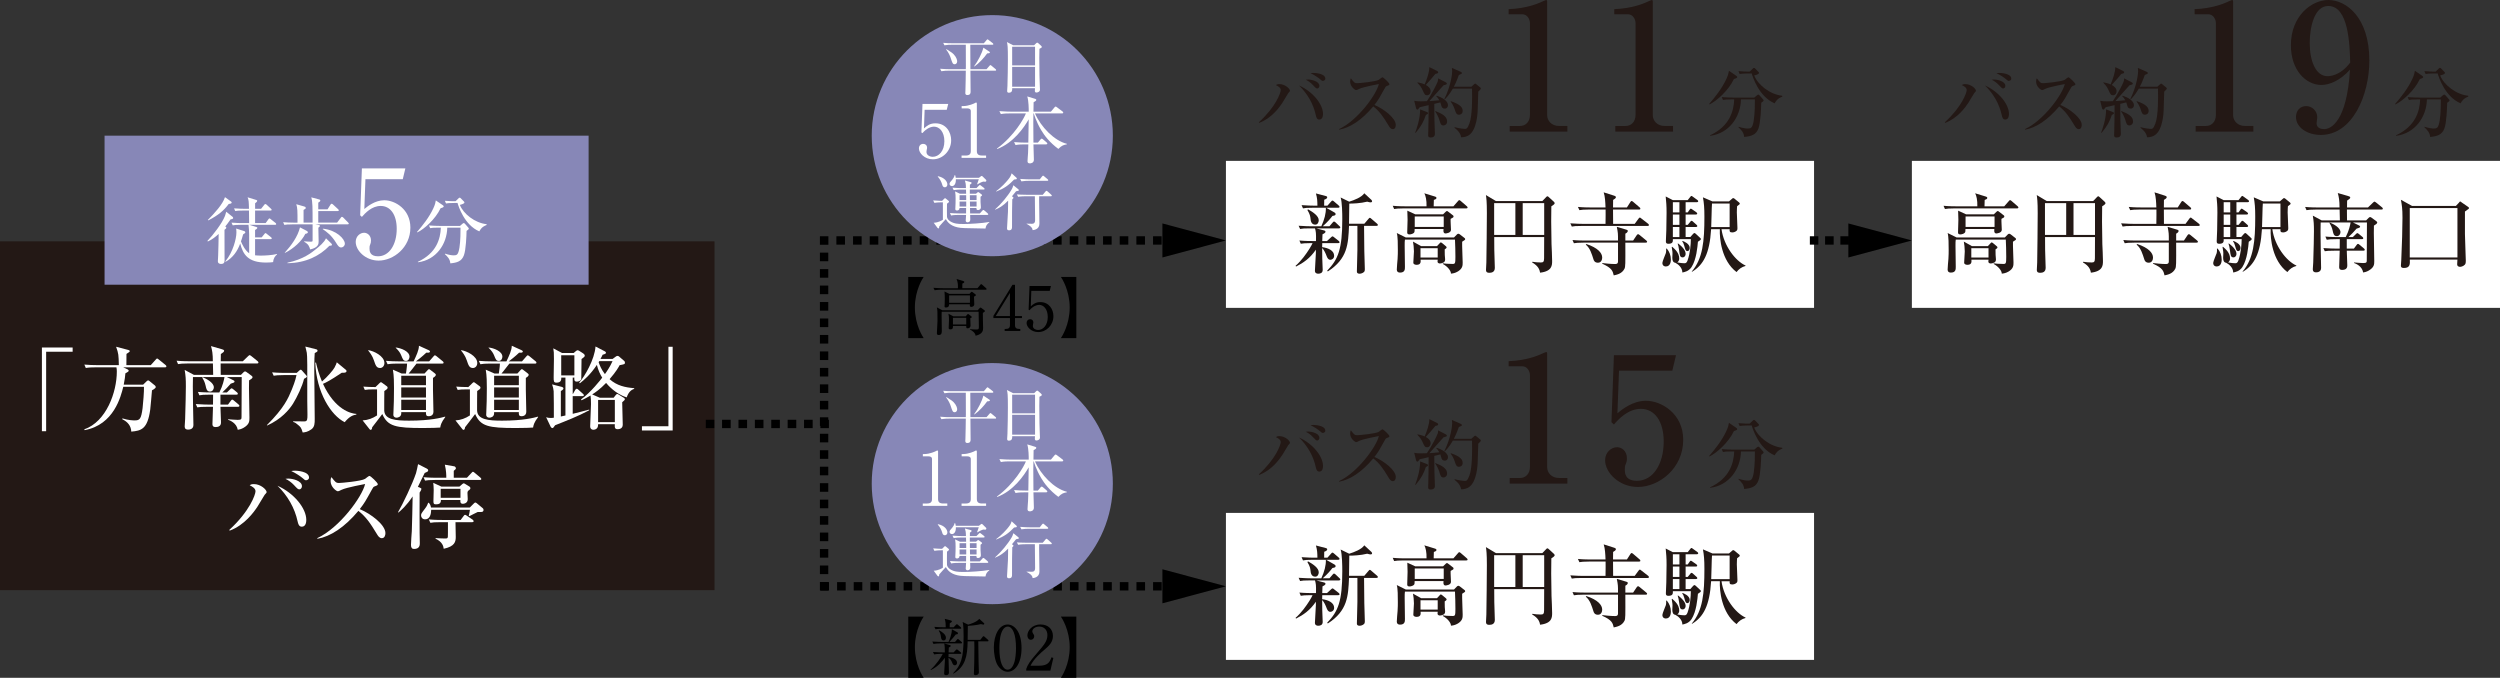 <?xml version="1.0" encoding="UTF-8"?>
<svg id="_レイヤー_2" data-name="レイヤー 2" xmlns="http://www.w3.org/2000/svg" viewBox="0 0 213.149 57.789">
  <rect x="0" y="0" width="213.149" height="57.789" fill="#333333" stroke="none"/>
  <defs>
    <style>
      .cls-1 {
        stroke-dasharray: .018 1.286;
      }

      .cls-1, .cls-2, .cls-3, .cls-4, .cls-5, .cls-6 {
        fill: none;
        stroke: #000;
        stroke-linecap: square;
        stroke-width: .714px;
      }

      .cls-2 {
        stroke-dasharray: .02 1.401;
      }

      .cls-3 {
        stroke-dasharray: .02 1.384;
      }

      .cls-7 {
        fill: #8787b7;
      }

      .cls-8 {
        fill: #231815;
      }

      .cls-4 {
        stroke-dasharray: .02 1.378;
      }

      .cls-9 {
        fill: #fff;
      }

      .cls-5 {
        stroke-dasharray: .02 1.398;
      }
    </style>
  </defs>
  <g id="moji">
    <g>
      <g>
        <g>
          <line class="cls-6" x1="100.096" y1="49.988" x2="100.086" y2="49.988"/>
          <line class="cls-5" x1="98.688" y1="49.988" x2="71.023" y2="49.988"/>
          <line class="cls-6" x1="70.324" y1="49.988" x2="70.314" y2="49.988"/>
          <polygon points="99.106 48.536 104.522 49.988 99.106 51.439 99.106 48.536"/>
        </g>
        <rect class="cls-8" y="20.574" width="60.92" height="29.743"/>
        <g>
          <path class="cls-9" d="M3.934,29.989v6.776h-.361v-7.137h2.62v.361h-2.259Z"/>
          <path class="cls-9" d="M10.511,31.322l.369.172c.047.023.094.07.094.118,0,.039-.047.079-.071.094-.031.016-.18.102-.212.125-.023.235-.047.518-.141.964h1.655l.298-.29c.062-.055.086-.071.133-.071s.079.032.118.063l.463.376c.039.031.062.079.062.133,0,.094-.212.212-.321.274-.024.228-.11,1.38-.149,1.639-.228,1.679-.769,1.804-1.616,1.882-.016-.494-.321-.847-.761-1.051v-.079c.526.165.918.173,1.043.173.439,0,.557-.102.682-1.043.047-.376.133-1.466.118-1.819h-1.765c-.204.815-.792,3.231-3.294,3.694l-.031-.07c1.882-.651,2.776-3.177,2.776-4.926,0-.118-.008-.243-.032-.36h-1.765c-.337,0-.588.008-.847.055l-.125-.29c.368.031.737.047,1.113.047h1.828c-.023-.878-.023-.98-.235-1.568l1.043.274c.063.016.125.055.125.094,0,.047-.055.086-.062.094-.094.071-.149.102-.22.149-.008.11-.008.863-.008.957h2.079l.416-.463c.055-.055.086-.102.125-.102.031,0,.063.023.141.086l.573.463c.039.031.078.071.078.118,0,.086-.078.086-.118.086h-3.561Z"/>
          <path class="cls-9" d="M20.538,31.965l.228-.228c.039-.039.078-.071.133-.071.047,0,.11.047.141.071l.376.274c.047.031.118.094.118.149,0,.094-.165.196-.298.274,0,.173-.008.306-.008.659,0,.4.04,2.165.04,2.525,0,.29,0,.557-.486.847-.204.125-.392.157-.51.18-.102-.588-.675-.8-.824-.855l.008-.047c.11.008.565.055.808.055.321,0,.329-.07.329-.267,0-.533.016-2.902.016-3.38h-1.263l.549.267c.047.024.102.055.102.118,0,.079-.142.125-.322.173-.22.267-.471.51-.722.753h.392l.267-.259c.086-.086.102-.094.134-.094.039,0,.07.023.141.078l.313.259c.039.031.079.07.079.117,0,.079-.063.086-.118.086h-1.365c0,.133-.008.722,0,.847h.643l.243-.33c.055-.078.086-.094.118-.094.039,0,.07.016.141.079l.392.33c.055.047.079.07.079.118,0,.07-.063.086-.118.086h-1.498c.008.204.047,1.122.047,1.31,0,.11,0,.416-.455.416-.102,0-.275-.008-.275-.251,0-.235.04-1.271.047-1.475h-.494c-.479,0-.651.016-.847.047l-.125-.282c.471.039,1.027.047,1.114.047h.353c.008-.133,0-.729.008-.847h-.322c-.478,0-.651.016-.847.055l-.125-.291c.47.047,1.027.047,1.114.047h.713c.314-.627.384-1.043.439-1.31h-2.69c-.016.604-.016.761.008,2.416.008.267.032,1.467.032,1.671,0,.376-.353.392-.463.392-.165,0-.282-.071-.282-.267,0-.102.031-.541.039-.635.039-1.012.062-2.533.062-2.784,0-.62-.016-.895-.102-1.404l.792.424h1.639c0-.235-.008-.486-.023-.973h-2.125c-.479,0-.651.023-.847.055l-.125-.29c.471.047,1.027.047,1.114.047h1.977c0-.619-.055-.933-.157-1.294l.902.259c.102.031.219.063.219.141,0,.094-.125.173-.282.275,0,.086-.008.549-.008.619h1.882l.447-.431c.047-.039.102-.094.125-.094.031,0,.078.023.149.079l.533.431c.039.032.079.079.079.118,0,.079-.071.086-.118.086h-3.106v.204c0,.117.008.659.008.769h1.718ZM17.268,32.161c.337.125.964.471.964.863,0,.141-.094.361-.329.361-.267,0-.314-.228-.369-.486-.071-.33-.188-.533-.29-.706l.023-.032Z"/>
          <path class="cls-9" d="M25.923,32.294c-.142.627-.604,1.584-.941,2.125-.321.51-1.004,1.326-2.204,1.859l-.024-.031c1.475-1.475,1.812-2.274,2.133-3.051.047-.118.306-.745.392-1.216h-1.098c-.479,0-.651.023-.847.055l-.133-.29c.479.047,1.035.047,1.122.047h.973l.235-.211c.024-.024.071-.063.11-.063.04,0,.071.039.11.079l.361.408c.023.023.055.062.055.094,0,.078-.212.188-.243.196ZM26.833,30.106c-.016.267-.039.494-.039,1.412,0,.666.039,3.592.039,4.196,0,.368,0,.69-.29.894-.322.227-.526.243-.737.267-.125-.424-.157-.463-.486-.722-.149-.125-.243-.157-.322-.18v-.055c.149,0,.871.016.98.008.235-.008.235-.196.235-.588,0-.181-.016-1.012-.016-1.177v-3.059c0-.627-.023-.863-.039-1.02-.008-.086-.11-.455-.126-.534l.941.235c.086.023.102.086.102.125,0,.071-.094.125-.243.196ZM29.389,35.997c-1.176-.588-2.408-2.533-2.51-5.083h.063c.118.518.259,1.004.51,1.616.447-.384.965-.988,1.066-1.184.141-.274.165-.337.196-.455l.769.635c.031.023.062.063.062.102,0,.149-.18.149-.227.149h-.173c-1.027.683-1.349.839-1.608.949,1.043,2.243,2.4,2.533,2.847,2.564v.055c-.259.047-.564.125-.996.651Z"/>
          <path class="cls-9" d="M31.951,33.197c-.479,0-.651.016-.847.047l-.125-.282c.376.031.58.031,1.035.039l.33-.322c.055-.047.094-.094.133-.094.039,0,.086.039.149.086l.361.267c.039.024.062.071.062.118,0,.094-.086.157-.282.283,0,.259-.016,1.419-.008,1.655.031.784.957.871,2.125.871,1.835,0,2.737-.251,3.074-.345v.047c-.353.455-.4.722-.423.886-.22.016-.682.04-1.467.04-2.345,0-3.012-.141-3.474-1.192-.063.071-.102.125-.463.612-.062.086-.345.439-.4.518-.008.079-.023.22-.133.22-.047,0-.063-.023-.125-.102l-.557-.706c.455-.024.847-.173,1.231-.424v-2.219h-.196ZM31.409,29.855c.439.062,1.365.494,1.365,1.098,0,.251-.172.423-.369.423-.313,0-.384-.235-.525-.651-.125-.392-.361-.683-.494-.847l.023-.023ZM35.512,31c-.463.604-.596.753-.674.847h1.356l.267-.291c.04-.039.071-.078.118-.078.04,0,.071.023.11.055l.384.298c.04.031.086.07.086.125,0,.109-.125.188-.243.267v1.004c0,.267.039,1.576.039,1.875,0,.384-.36.384-.4.384-.243,0-.243-.141-.235-.345h-2.109v.102c0,.306-.291.369-.4.369-.125,0-.274-.063-.274-.251,0-.008,0-.071.008-.181.032-.596.047-1.365.047-2.086,0-.376,0-1.09-.094-1.577l.745.33h.369c.016-.086.094-.627.094-.847h-.815c-.541,0-.698.031-.847.055l-.133-.29c.361.031.761.047,1.122.047h1.231c.235-.502.455-.957.455-1.333l.831.376c.047.023.11.062.11.11,0,.118-.141.11-.313.102-.322.313-.769.659-.887.745h1.13l.368-.423c.04-.039.079-.094.118-.094.047,0,.094.032.149.079l.518.423c.031.024.078.071.078.118,0,.086-.07.086-.118.086h-2.188ZM33.739,29.628c.423.039,1.176.314,1.176.784,0,.133-.078.361-.298.361s-.267-.118-.408-.471c-.086-.204-.181-.368-.471-.651v-.023ZM36.319,32.844v-.808h-2.109v.808h2.109ZM36.319,33.895v-.863h-2.109v.863h2.109ZM36.319,34.954v-.871h-2.109v.871h2.109Z"/>
          <path class="cls-9" d="M39.868,33.197c-.479,0-.651.016-.847.047l-.125-.282c.376.031.58.031,1.035.039l.33-.322c.055-.047.094-.094.133-.094.039,0,.086.039.149.086l.361.267c.039.024.062.071.062.118,0,.094-.086.157-.282.283,0,.259-.016,1.419-.008,1.655.031.784.957.871,2.125.871,1.835,0,2.737-.251,3.074-.345v.047c-.353.455-.4.722-.423.886-.22.016-.682.04-1.467.04-2.345,0-3.012-.141-3.474-1.192-.063.071-.102.125-.463.612-.063.086-.345.439-.4.518-.008.079-.023.22-.133.22-.047,0-.063-.023-.125-.102l-.557-.706c.455-.024.847-.173,1.231-.424v-2.219h-.196ZM39.327,29.855c.439.062,1.365.494,1.365,1.098,0,.251-.172.423-.369.423-.313,0-.384-.235-.525-.651-.125-.392-.361-.683-.494-.847l.023-.023ZM43.429,31c-.463.604-.596.753-.674.847h1.356l.267-.291c.039-.039.07-.078.117-.078.04,0,.071.023.11.055l.384.298c.04.031.086.07.086.125,0,.109-.125.188-.243.267v1.004c0,.267.039,1.576.039,1.875,0,.384-.36.384-.4.384-.243,0-.243-.141-.235-.345h-2.109v.102c0,.306-.291.369-.4.369-.125,0-.274-.063-.274-.251,0-.008,0-.071.008-.181.031-.596.047-1.365.047-2.086,0-.376,0-1.09-.094-1.577l.745.33h.369c.016-.086.094-.627.094-.847h-.816c-.541,0-.698.031-.847.055l-.133-.29c.361.031.761.047,1.122.047h1.231c.235-.502.455-.957.455-1.333l.831.376c.047.023.11.062.11.11,0,.118-.141.11-.313.102-.322.313-.769.659-.886.745h1.129l.369-.423c.04-.039.079-.094.118-.094.047,0,.094.032.149.079l.518.423c.031.024.078.071.078.118,0,.086-.07.086-.118.086h-2.188ZM41.657,29.628c.423.039,1.176.314,1.176.784,0,.133-.078.361-.298.361s-.267-.118-.408-.471c-.086-.204-.181-.368-.471-.651v-.023ZM44.237,32.844v-.808h-2.109v.808h2.109ZM44.237,33.895v-.863h-2.109v.863h2.109ZM44.237,34.954v-.871h-2.109v.871h2.109Z"/>
          <path class="cls-9" d="M48.908,30.099l.212-.181c.063-.055.11-.055.125-.055.047,0,.094.023.133.047l.345.22c.079.055.133.11.133.204,0,.055-.039.11-.274.274-.008.267-.016,1.67-.023,1.718-.032.118-.22.211-.376.211-.235,0-.228-.165-.212-.345h-.141v1.396h.016l.204-.353c.031-.055.086-.094.125-.094.047,0,.102.047.141.086l.384.345c.055.047.078.071.078.118,0,.079-.062.086-.118.086h-.831v1.506c.22-.062,1.208-.298,1.404-.361v.063c-.941.502-1.953.894-2.902,1.271-.023.031-.118.165-.141.188-.016.016-.04.055-.102.055-.047,0-.118-.071-.133-.102l-.392-.824c.118.04.212.063.384.063.118,0,.196-.008.274-.023,0-.353,0-2.094-.016-2.259-.016-.204-.055-.33-.133-.581l.847.22c.062.016.118.062.118.125,0,.047,0,.086-.22.228v2.165c.062-.016.337-.071.392-.086v-3.231h-.353c0,.157.008.431-.408.431-.243,0-.243-.125-.243-.471,0-.243.023-1.325.023-1.545,0-.573-.008-.62-.055-.91l.753.4h.98ZM47.849,30.287v1.718h1.122v-1.718h-1.122ZM52.233,30.601l.267-.196c.039-.031.094-.062.149-.062.047,0,.094.023.125.047l.455.392c.023.023.055.063.055.149,0,.118-.047.125-.455.204-.102.188-.291.541-.855,1.192.627.564,1.341.706,2.094.769l.008.055c-.165.063-.455.172-.643.729-.973-.29-1.663-1.114-1.757-1.231-.526.549-.941.824-1.185.98l.651.282h1.177l.18-.228c.063-.086.102-.094.133-.094s.086.039.181.094l.369.228c.039.023.094.063.094.125,0,.063-.07.125-.227.259,0,.274.047,1.608.047,1.914,0,.384-.376.384-.432.384-.259,0-.259-.165-.243-.424h-1.427v.055c0,.416-.369.416-.408.416-.118,0-.267-.063-.267-.298,0-.267.07-1.584.07-1.882,0-.393-.008-.439-.039-.737-.29.172-.502.282-.769.408l-.039-.079c.815-.572,1.717-1.733,1.804-1.851-.165-.259-.353-.651-.455-1.09-.564.847-1.09,1.286-1.458,1.576l-.047-.07c.463-.51,1.318-1.984,1.388-3.075l.785.408c.078.039.109.094.109.133,0,.078-.165.133-.29.165-.062.133-.078.172-.18.353h1.035ZM52.421,34.099h-1.427v1.89h1.427v-1.89ZM51.096,30.789c-.008.016-.047.079-.055.094.086.259.235.627.533,1.012.133-.18.439-.62.651-1.106h-1.129Z"/>
          <path class="cls-9" d="M54.731,36.702v-.36h2.259v-6.776h.361v7.137h-2.62Z"/>
          <path class="cls-9" d="M19.549,45.18c1.733-1.584,2.235-3.012,2.235-3.294,0-.243-.251-.392-.494-.51.078-.055.133-.102.361-.102.58,0,1.082.479,1.082.683,0,.055-.07.118-.172.235-.032.031-.502.847-.604.996-.298.455-1.098,1.584-2.376,2.055l-.031-.063ZM26.113,44.326c0,.094,0,.58-.384.58-.251,0-.313-.267-.353-.447-.251-1.161-.863-2.212-1.717-3.043,1.412.627,2.455,1.922,2.455,2.91ZM24.568,40.804c.392,0,1.176.188,1.176.651,0,.157-.118.267-.212.267-.125,0-.165-.04-.478-.376-.188-.204-.463-.408-.714-.518.086-.016.133-.023.228-.023ZM25.156,40.129c.118,0,1.192.047,1.192.588,0,.165-.165.228-.251.228-.094,0-.11-.016-.306-.188-.141-.125-.572-.423-.957-.596.094-.016.172-.031.321-.031Z"/>
          <path class="cls-9" d="M32.556,45.886c-.211,0-.329-.204-.408-.33-.604-1.004-.965-1.506-1.592-2-1.2,1.428-2.392,2.188-3.498,2.384v-.062c1.875-.871,3.812-3.498,4.071-4.612-.023.008-1.592.291-2.008.494-.228.118-.259.125-.322.125-.118,0-.612-.361-.612-.863,0-.204.032-.259.071-.345.322.416.384.502.643.502.188,0,1.906-.149,2.228-.353.055-.04.306-.251.369-.251.102,0,.713.58.713.706,0,.086-.055.11-.306.204-.071.031-.102.086-.22.298-.518.941-.604,1.098-1.012,1.624.957.4,2.188,1.341,2.188,2.047,0,.188-.071.431-.306.431Z"/>
          <path class="cls-9" d="M36.208,40.326c-.047.11-.211.423-.313.635-.039.078-.228.47-.267.549l.165.063c.133.055.133.078.133.118,0,.086-.11.251-.149.306-.016.518,0,3.341,0,3.427,0,.141.016.761.016.886,0,.141,0,.494-.494.494-.18,0-.259-.118-.259-.345,0-.33.055-.847.071-1.177.023-.596.062-2.259.07-2.957-.518.792-1.004,1.2-1.208,1.373l-.039-.024c.408-.69,1.224-2.4,1.537-3.333.032-.086.149-.643.173-.769l.753.384c.039.023.11.07.11.141,0,.102-.032.11-.298.228ZM41.024,43.651h-.291c-.118.047-.604.306-.706.353l-.063-.023c.023-.086.094-.408.102-.518h-3.302c-.008.369-.102.815-.518.815-.259,0-.345-.204-.345-.329,0-.149.031-.188.337-.588.165-.212.227-.376.267-.494h.055c.086.102.157.204.188.408h3.302l.337-.337c.047-.047.094-.094.133-.094.055,0,.11.047.141.07l.51.424c.039.031.055.094.055.133,0,.18-.149.18-.204.18ZM40.914,40.921h-3.828c-.478,0-.651.024-.847.055l-.125-.29c.478.047,1.027.047,1.113.047h.824c0-.165,0-.604-.125-1.114l.808.141c.063.008.134.086.134.165,0,.071-.024.079-.181.22v.588h1.122l.392-.416c.079-.086.086-.094.118-.094.039,0,.063.016.149.086l.486.408c.039.039.079.07.079.125,0,.07-.063.078-.118.078ZM40.263,44.521h-1.428c0,.196.023,1.075.023,1.255,0,.4-.07.808-1.027,1.012-.023-.196-.094-.58-.698-.863v-.047c.376.031.745.031.831.031.133,0,.204,0,.22-.141,0-.039.016-.486.008-1.247h-.651c-.479,0-.651.016-.847.055l-.133-.291c.479.047,1.035.047,1.122.047h1.592l.259-.345c.016-.023.062-.094.125-.094.031,0,.094.039.149.079l.494.337c.055.04.079.086.079.125,0,.071-.055.086-.118.086ZM40.028,41.761c-.102.071-.118.079-.157.157-.008.016-.016.086-.016.102,0,.094.024.502.024.541,0,.392-.408.392-.416.392-.228,0-.22-.173-.211-.322h-1.663c.016.306-.18.369-.423.369-.188,0-.212-.071-.212-.282,0-.047.023-.839.023-.941,0-.251-.023-.455-.039-.612l.69.322h1.545l.243-.212c.023-.016.086-.07.125-.07.031,0,.086.039.141.07l.345.212c.047.031.078.071.078.133,0,.071-.047.118-.078.141ZM39.26,41.674h-1.687v.769h1.687v-.769Z"/>
        </g>
        <g>
          <path d="M77.437,57.789v-5.217h1.317c-.079.116-.751,1.133-.751,2.609,0,1.475.672,2.493.751,2.608h-1.317Z"/>
          <path d="M80.261,55.747c-.084,0-.362,0-.614.048l-.105-.21c.383.031.714.036.808.036h.205c0-.31-.005-.54-.047-.756l.478.132c.042.01.073.036.073.073s-.026.073-.163.142c-.01.115-.016.205-.021.409h.431l.178-.188c.042-.042.068-.068.089-.068.031,0,.073.031.1.053l.236.194c.026.021.053.047.053.078,0,.048-.047.058-.084.058h-1.003c-.005.048-.005.09-.005.258.272.036.729.178.729.504,0,.146-.105.215-.194.215-.126,0-.179-.121-.215-.21-.047-.115-.131-.31-.32-.446,0,.205.037,1.092.037,1.271,0,.163-.089.226-.247.226-.116,0-.163-.053-.163-.146,0-.068.063-.908.063-1.05,0-.042-.005-.252-.005-.289-.199.305-.646.798-1.196,1.05l-.021-.031c.525-.473.893-1.065,1.045-1.35h-.121ZM81.427,54.729l.158-.185c.037-.042.058-.067.079-.067.037,0,.068.036.094.058l.215.184c.026.021.052.053.052.084,0,.047-.042.053-.079.053h-1.737c-.089,0-.362,0-.62.047l-.1-.205c.383.026.719.032.803.032h.578c.052-.11.304-.672.283-1.082l.473.263c.037.021.052.047.052.084,0,.089-.11.095-.189.1-.053.073-.32.409-.541.636h.478ZM81.311,53.479l.184-.199c.026-.031.063-.062.084-.062.031,0,.063.026.094.052l.231.2c.032.025.053.047.053.084,0,.047-.042.052-.079.052h-1.496c-.089,0-.362,0-.62.048l-.1-.21c.268.026.536.036.803.036h.168c.005-.23-.011-.467-.084-.719l.53.142c.047.011.079.032.079.074,0,.052-.074.105-.179.163,0,.053-.01.268-.01.341h.341ZM80.067,53.737c.194.104.583.336.583.64,0,.143-.084.231-.194.231-.142,0-.205-.089-.231-.299-.021-.174-.047-.32-.194-.546l.037-.026ZM83.888,53.117c.021.021.031.042.031.074,0,.031-.026.063-.084.063-.037,0-.079-.011-.205-.042-.331.089-.971.147-1.113.152-.005.32-.01.84-.016,1.191h1.076l.194-.246c.021-.032.053-.068.089-.068.016,0,.063.026.094.058l.273.241c.026.021.052.053.052.084,0,.053-.047.058-.079.058h-.793c0,.331.026,1.711.026,1.743,0,.142.026.761.026.902,0,.168-.157.241-.283.241s-.142-.067-.142-.136c0-.032,0-.09.005-.152.021-.42.037-1.229.037-2.073,0-.158-.005-.347-.01-.525h-.567c-.011,1.229-.184,2.152-1.208,2.751l-.031-.032c.661-.682.897-1.249.897-3.139,0-.32-.005-.96-.084-1.233l.467.226c.173-.047.724-.21.95-.494l.394.357Z"/>
          <path d="M85.915,57.274c-.362,0-.667-.252-.861-.566-.22-.362-.32-1.008-.32-1.496,0-1.118.478-1.968,1.181-1.968.541,0,1.181.583,1.181,2.015,0,1.286-.541,2.016-1.181,2.016ZM85.327,54.12c-.074.263-.121.703-.121,1.139,0,1.171.278,1.838.709,1.838.362,0,.524-.483.583-.683.073-.268.126-.714.126-1.155,0-1.196-.289-1.837-.709-1.837-.373,0-.536.515-.588.698Z"/>
          <path d="M89.558,57.174h-2.062v-.142c.104-.33.352-.698.771-1.176.771-.893,1.034-1.191,1.034-1.716,0-.395-.252-.72-.698-.72-.368,0-.588.221-.588.409,0,.017,0,.084.052.163.068.105.11.163.11.263,0,.157-.126.294-.284.294-.184,0-.299-.174-.299-.367,0-.384.373-.94,1.128-.94.651,0,1.05.41,1.05.976,0,.53-.304.819-.777,1.224-.179.146-.871.739-1.134,1.317h.725c.734,0,.908-.284,1.065-.72l.157.058-.252,1.076Z"/>
          <path d="M91.768,52.571v5.217h-1.317c.079-.115.751-1.134.751-2.608,0-1.476-.672-2.493-.751-2.609h1.317Z"/>
        </g>
        <rect class="cls-9" x="104.522" y="43.73" width="50.143" height="12.532"/>
        <g>
          <path class="cls-8" d="M114.155,49.488h-1.929l.686.179c.052.015.097.044.097.111,0,.097-.179.179-.253.216-.007.089-.015.491-.022.573h.402l.335-.305c.075-.067.104-.097.134-.097.037,0,.06.015.134.074l.395.312c.038.03.075.067.075.119,0,.067-.067.075-.119.075h-1.355c-.008.119-.008.208-.008.342.521.067,1.021.291,1.021.737,0,.261-.224.343-.32.343-.201,0-.291-.238-.32-.32-.082-.224-.224-.536-.38-.685,0,.298,0,.521.008.864.007.156.037.864.037,1.005,0,.283-.246.32-.38.32-.112,0-.283-.037-.283-.253,0-.112.082-1.415.082-1.519v-.275c-.506.745-1.087,1.132-1.69,1.437l-.044-.06c.521-.462.901-1.005,1.184-1.452.119-.193.223-.38.268-.484h-.201c-.454,0-.618.022-.804.052l-.119-.275c.454.044.976.044,1.058.044h.357c.015-.692-.008-.79-.082-1.08h-.469c-.454,0-.618.015-.804.052l-.126-.275c.454.037.983.045,1.065.045h.871c.268-.588.402-1.102.387-1.579h-1.147c-.454,0-.618.015-.804.052l-.119-.276c.447.038.976.045,1.058.045h.291c-.008-.373-.008-.633-.127-1.042l.849.223c.06.015.112.038.112.104,0,.119-.149.171-.253.208,0,.082-.007.432-.007.506h.283l.305-.343c.075-.082.082-.089.119-.089.03,0,.06.008.134.075l.395.342c.045.037.075.067.075.112,0,.075-.067.082-.112.082h-1.028l.708.402c.052.03.097.067.097.142,0,.104-.075.119-.269.156-.148.194-.409.514-.826.879h.573l.268-.313c.075-.082.082-.089.119-.089.052,0,.126.067.134.075l.327.312c.045.038.075.067.075.112,0,.074-.06.082-.112.082ZM112.137,49.167c-.343,0-.388-.35-.395-.462-.03-.26-.052-.409-.275-.789l.06-.052c.432.238.909.566.909.931,0,.164-.09.372-.298.372ZM117.364,49.272h-1.065c0,.29.008,1.027.022,2.137.007.224.045,1.318.045,1.564,0,.119-.015.171-.075.231-.097.097-.253.148-.38.148-.208,0-.223-.119-.223-.201,0-.216.044-1.772.044-1.832v-2.047h-.715c-.067,1.556-.119,2.8-1.809,3.887l-.052-.067c.938-.968,1.288-1.825,1.288-4.401,0-.462-.015-1.452-.142-1.839l.73.357c.439-.134,1.057-.372,1.288-.715l.603.559c.045.037.06.089.06.134,0,.029-.022.082-.134.082-.06,0-.119-.015-.283-.06-.543.142-1.288.171-1.526.164,0,.521-.007,1.146-.022,1.72h1.303l.35-.41c.074-.089.082-.097.119-.097.044,0,.112.06.134.082l.477.41c.03.03.075.067.075.112,0,.082-.075.082-.112.082Z"/>
          <path class="cls-8" d="M125.013,47.783h-5.346c-.455,0-.618.022-.804.052l-.119-.275c.447.045.976.045,1.057.045h1.825c.015-.507-.075-.909-.187-1.11l.923.283c.038.015.112.037.112.119,0,.089-.149.141-.224.164,0,.127,0,.149-.015.544h1.683l.38-.432c.075-.082.082-.097.119-.097s.097.052.134.082l.499.432c.038.037.075.067.075.119,0,.067-.067.075-.112.075ZM124.663,50.627c-.015.283.044,1.512.044,1.765,0,.253,0,.506-.395.76-.253.156-.462.179-.603.193,0-.26-.306-.618-.693-.827v-.052c.171.022.402.052.834.052.216,0,.238-.052.238-.61,0-.275-.015-1.214-.037-1.467h-4.267c-.022.179-.022.216-.022.551,0,.283.022,1.526.022,1.78,0,.208,0,.484-.424.484-.164,0-.269-.082-.269-.253,0-.253.052-.655.067-.909.022-.335.022-.558.022-.745,0-.491,0-1.169-.09-1.467l.767.38h4.11l.253-.261c.022-.022.067-.06.119-.06.052,0,.119.052.149.074l.365.283c.052.037.067.06.067.104,0,.06-.022.074-.26.223ZM123.68,48.676c-.015.141.03.796.03.931,0,.283-.447.312-.469.312-.231,0-.171-.335-.164-.38h-2.464c0,.201-.008.261-.06.32-.075.089-.269.142-.388.142-.186,0-.186-.112-.186-.186,0-.164.03-.909.03-1.058,0-.141-.015-.692-.022-.782l.678.312h2.368l.216-.208c.022-.022.082-.075.112-.075.044,0,.052.015.134.075l.387.298c.037.029.045.052.045.089,0,.082-.022.09-.246.209ZM123.174,51.275c0,.149,0,.32.007.477.007.067.03.328.03.38,0,.186-.097.238-.134.26-.082.045-.208.089-.298.089-.119,0-.216-.06-.216-.156,0-.045.015-.119.015-.171h-1.46c.015.157.045.439-.335.439-.104,0-.283-.03-.283-.186,0-.037.052-.812.052-.961,0-.275-.045-.67-.082-.834l.692.388h1.355l.223-.238c.044-.052.075-.082.097-.082.045,0,.097.044.119.06l.32.268c.037.03.06.06.06.104,0,.03,0,.06-.164.164ZM123.092,48.467h-2.472v.894h2.472v-.894ZM122.578,51.178h-1.467v.796h1.467v-.796Z"/>
          <path class="cls-8" d="M131.5,47.157l.328-.342c.022-.022.06-.067.104-.067.03,0,.075.03.104.06l.447.409c.037.038.067.075.067.119,0,.06-.052.127-.283.269-.015.647-.022,1.742.015,3.209.015.402.052,1.042.052,1.445,0,.372,0,.886-1.027,1.005-.067-.484-.402-.7-.678-.879l.015-.052c.208.038.514.06.73.06.201,0,.275-.06.275-.357.007-.469,0-.938.007-1.809h-4.259c0,.179.007,1.08.007,1.102,0,.171.045,1.475.045,1.52,0,.372-.275.424-.469.424-.283,0-.283-.157-.283-.261,0-.097.03-.521.03-.611.015-.558.044-3.537.044-4.214,0-.99-.044-1.295-.082-1.542l.856.514h3.954ZM127.39,47.335v2.711h1.81v-2.711h-1.81ZM131.657,50.046v-2.711h-1.832v2.711h1.832Z"/>
          <path class="cls-8" d="M140.474,49.279h-5.659c-.454,0-.618.015-.804.052l-.126-.276c.454.038.983.045,1.065.045h1.936c.015-.529.007-1.08.007-1.221h-1.43c-.454,0-.618.022-.804.052l-.126-.275c.454.045.983.045,1.064.045h1.289c-.015-.432-.038-.938-.157-1.288l.909.29c.044.015.134.052.134.119,0,.097-.119.164-.238.238,0,.06-.008.432-.008.641h1.184l.291-.454c.022-.038.067-.097.111-.097.045,0,.112.052.142.082l.529.454c.044.038.075.067.075.119,0,.067-.06.075-.112.075h-2.219c0,.201,0,1.072.008,1.221h1.839l.328-.447c.03-.037.067-.089.112-.089.037,0,.052.015.134.082l.566.439c.037.03.074.067.074.112,0,.075-.067.082-.112.082ZM140.311,50.702h-1.735c.008,1.854.008,2.055-.074,2.226-.216.432-.67.514-.916.566-.082-.357-.149-.633-.976-.99v-.06c.194.022.715.082,1.103.082.238,0,.238-.156.238-.231v-1.593h-2.957c-.454,0-.618.022-.804.052l-.119-.275c.454.045.976.045,1.058.045h2.822c0-.588,0-.655-.104-1.169l.827.246c.044.015.112.038.112.104,0,.112-.134.193-.209.231v.588h.663l.305-.455c.022-.037.075-.089.112-.089s.074.022.142.075l.558.461c.03.03.075.06.075.112,0,.067-.067.075-.119.075ZM136.245,52.414c-.283,0-.357-.186-.387-.291-.149-.461-.283-.945-.655-1.251l.052-.052c.968.32,1.348.759,1.348,1.154,0,.126-.052.439-.357.439Z"/>
          <path class="cls-8" d="M142.107,51.2c.23.276.35.588.35.946,0,.074,0,.588-.432.588-.134,0-.291-.075-.291-.305,0-.142.261-.715.298-.842.03-.119.03-.216.022-.365l.052-.022ZM144.117,50.225l.223-.253c.038-.037.082-.089.134-.089.03,0,.082.037.149.104l.35.327c.03.022.044.052.044.082,0,.06-.044.097-.253.231-.037.424-.127,1.519-.544,2.16-.246.372-.633.432-.782.461,0-.439-.395-.722-.596-.827-.223-.03-.26-.238-.26-.439,0-.06.015-.312.015-.365,0-.03,0-.201-.067-.543l.037-.022c.231.201.603.521.603,1.005,0,.044,0,.223-.171.328.305.067.565.074.618.074.104,0,.186-.029.261-.23.238-.678.275-1.37.283-1.824h-1.534c.007.193.015.395-.387.395-.179,0-.208-.089-.208-.216,0-.149.03-.797.037-.931,0-.067.022-1.013.022-1.504,0-.618-.03-.909-.075-1.385l.604.313h1.273l.208-.261c.06-.075.075-.097.112-.097.03,0,.045.015.149.089l.35.253c.037.03.075.06.075.112,0,.067-.06.082-.112.082h-.96v.871h.179l.156-.223c.037-.06.074-.097.119-.097.03,0,.082.045.149.089l.298.208c.052.038.089.075.089.119,0,.075-.067.082-.119.082h-.871v.886h.179l.208-.253c.038-.044.067-.097.119-.097.045,0,.09.037.134.082l.283.253c.03.022.075.067.075.112,0,.067-.067.082-.112.082h-.886v.856h.402ZM142.628,47.254v.871h.559v-.871h-.559ZM142.628,48.304v.886h.559v-.886h-.559ZM143.186,50.225v-.856h-.559v.856h.559ZM143.067,50.769c.514.387.648.685.648.886,0,.208-.134.305-.246.305-.238,0-.253-.171-.305-.581-.037-.305-.075-.439-.126-.588l.03-.022ZM143.447,50.552c.127.045.618.238.618.604,0,.142-.082.268-.193.268-.156,0-.187-.142-.275-.462-.052-.193-.097-.268-.171-.372l.022-.038ZM146.775,49.555c.194,1.415,1.184,2.71,2.048,3.098v.037c-.328.082-.581.276-.767.521-1.288-.976-1.459-2.875-1.422-3.656h-.745c-.126,2.1-.67,3.061-1.63,3.634l-.022-.022c.946-1.102,1.08-2.583,1.08-4.661,0-.774-.037-1.191-.126-1.668l.812.35h1.408l.268-.231c.038-.038.052-.052.097-.052.052,0,.082.03.119.06l.379.312c.03.022.06.06.06.097,0,.044-.022.074-.23.223-.008.134-.022.283-.022.529,0,.216.052,1.281.052,1.348,0,.06,0,.157-.082.224-.126.112-.283.134-.365.134-.231,0-.231-.104-.216-.275h-.693ZM147.468,49.376v-2.01h-1.504c-.03.283-.044,1.69-.067,2.01h1.571Z"/>
        </g>
        <g>
          <path class="cls-8" d="M107.333,40.437c1.443-1.319,1.861-2.508,1.861-2.743,0-.203-.209-.327-.411-.425.065-.045.111-.085.3-.085.483,0,.901.398.901.568,0,.046-.059.098-.144.196-.026.026-.418.706-.503.83-.249.379-.915,1.319-1.979,1.711l-.026-.052ZM112.799,39.725c0,.079,0,.483-.32.483-.209,0-.261-.222-.294-.372-.209-.967-.718-1.842-1.43-2.534,1.176.522,2.044,1.6,2.044,2.423ZM111.513,36.792c.326,0,.979.157.979.542,0,.131-.098.222-.176.222-.104,0-.137-.033-.398-.313-.157-.17-.385-.34-.594-.431.072-.013.111-.02.189-.02ZM112.003,36.231c.098,0,.993.039.993.49,0,.137-.137.189-.209.189-.079,0-.092-.013-.255-.157-.118-.104-.477-.353-.797-.497.079-.013.144-.026.268-.026Z"/>
          <path class="cls-8" d="M118.749,41.024c-.176,0-.274-.17-.339-.274-.503-.836-.804-1.254-1.326-1.665-.999,1.188-1.992,1.822-2.913,1.985v-.052c1.561-.725,3.174-2.913,3.39-3.84-.02.006-1.326.242-1.672.412-.189.098-.215.104-.268.104-.098,0-.509-.301-.509-.719,0-.169.026-.215.059-.287.268.346.32.418.535.418.157,0,1.587-.124,1.855-.294.045-.033.254-.209.307-.209.084,0,.594.483.594.588,0,.072-.046.091-.255.17-.059.026-.085.072-.183.248-.431.784-.502.914-.842,1.352.797.334,1.822,1.117,1.822,1.705,0,.157-.059.359-.255.359Z"/>
          <path class="cls-8" d="M123.235,37.015c.092.045.118.078.118.124,0,.078-.033.085-.281.15-.203.203-1.019,1.163-1.202,1.346.059-.007.562-.033.849-.072-.118-.203-.189-.274-.268-.353l.026-.032c.464.13.979.438.979.803,0,.15-.091.293-.268.293-.216,0-.255-.111-.294-.229-.013-.045-.079-.254-.091-.3l-.516.124c0,.216.013,1.352.013,1.385.013.385.039,1.097.039,1.156,0,.085,0,.327-.359.327-.215,0-.215-.124-.215-.196,0-.059.006-.131.006-.196.026-.96.026-1.097.033-2.364-.137.026-.692.157-.757.176-.033.039-.065.072-.091.111-.033.052-.053.091-.104.091-.079,0-.111-.072-.125-.137l-.15-.614c.183.039.307.046.581.046.17,0,.34-.007.497-.013.359-.509.842-1.443.927-1.685.026-.085.033-.176.033-.261l.62.32ZM120.656,41.325c.104-.274.425-1.136.425-1.985l.568.222c.059.02.104.052.104.104,0,.065-.072.098-.183.15-.189.568-.392.947-.875,1.528l-.039-.02ZM120.865,37.034c.398.078.582.163.601.176.176-.405.411-1.064.398-1.476l.666.333c.033.013.091.052.091.111,0,.091-.104.111-.242.137-.378.457-.424.509-.816.94.209.111.412.294.412.535,0,.15-.091.346-.3.346-.183,0-.216-.065-.379-.424-.104-.235-.203-.385-.451-.64l.02-.039ZM122.387,39.483c.568.222.993.464.993.882,0,.248-.183.346-.313.346-.216,0-.261-.176-.353-.49-.065-.209-.215-.522-.353-.706l.026-.033ZM125.443,37.413l.229-.203c.046-.046.072-.065.104-.065s.052.013.111.065l.3.248c.039.033.072.059.072.111s-.176.215-.222.254c-.006.098-.013.255-.052,1.652-.006.118-.059,1.626-.757,2.07-.131.085-.379.183-.653.176-.059-.431-.418-.699-.568-.81l.02-.052c.392.104.764.144.862.144.124,0,.222,0,.392-.457.254-.673.242-2.227.222-2.978h-1.632c-.327.562-.562.79-.686.914l-.039-.026c.562-1.13.666-2.162.666-2.371,0-.092-.013-.183-.026-.281l.757.333c.072.033.098.065.098.104,0,.059-.026.072-.261.17-.189.555-.379.908-.424 1h1.489ZM123.705,38.641c.869.3 1.0.575 1.0.83,0,.235-.17.326-.313.326-.209,0-.268-.156-.346-.405-.059-.176-.15-.438-.366-.718l.026-.033Z"/>
          <path class="cls-8" d="M128.718,40.753h.87c.465,0,.854-.33.854-.945v-7.815c0-.36-.24-.765-.66-.765h-1.155v-.435c1.56-.06,2.52-.495,2.729-.585.06-.03.435-.195.465-.195.075,0,.09.06.09.15v9.674c0,.45.36.915,1.005.915h.72v.48h-4.92v-.48Z"/>
          <path class="cls-8" d="M138.036,31.604l-.135,3.63c.36-.3,1.29-1.065,2.43-1.065,1.32,0,3.18,1.095,3.18,3.33,0,2.445-2.07,4.02-3.87,4.02-1.59,0-2.79-1.215-2.79-2.28,0-.69.54-1.11,1.02-1.11.375,0,.84.3.84.945,0,.195-.03.33-.105.51-.06.135-.075.18-.075.465,0,.33.06.945,1.035.945,1.38,0,2.28-1.44,2.28-3.345,0-1.74-.78-2.79-1.95-2.79-1.095,0-1.905.885-2.295,1.335l-.21-.195.21-5.715h5.295l-.315,1.32h-4.545Z"/>
          <path class="cls-8" d="M148.028,36.473c.045.033.085.065.085.117,0,.072-.111.111-.281.164-.458.979-1.489,1.887-2.083,2.162l-.033-.033c.503-.575,1.11-1.345,1.47-2.129.156-.34.189-.503.222-.706l.621.425ZM147.604,38.491c-.398,0-.542.013-.706.045l-.104-.242c.392.033.855.039.927.039h1.855l.215-.189c.059-.052.091-.065.124-.065.026,0,.065.026.098.059l.287.327c.04.046.065.078.065.104,0,.065-.078.124-.203.209-.006.444-.059,1.711-.235,2.181-.203.555-.614.673-1.221.731-.026-.385-.255-.607-.49-.829l.02-.04c.366.118.607.15.771.15.281,0,.405-.033.516-.679.098-.581.104-1.581.098-1.802h-1.188c-.026,1.482-1.012,2.906-2.625,3.102l-.013-.04c1.672-.777,2.024-2.057,2.063-3.062h-.254ZM149.027,36.276c-.398,0-.542.02-.705.046l-.104-.242c.378.039.816.039.96.039l.261-.254c.039-.033.065-.065.104-.065.046,0,.065.02.111.065l.261.268c.039.046.059.065.059.098,0,.078-.15.157-.412.215.307.797,1.345,1.62,2.39,1.731l.013.072c-.431.163-.555.392-.66.575-1.345-.568-1.875-2.267-1.953-2.547h-.327Z"/>
        </g>
        <g>
          <line class="cls-6" x1="100.096" y1="20.501" x2="100.086" y2="20.501"/>
          <line class="cls-2" x1="98.685" y1="20.501" x2="70.972" y2="20.501"/>
          <polyline class="cls-6" points="70.272 20.501 70.262 20.501 70.262 20.511"/>
          <line class="cls-3" x1="70.262" y1="21.896" x2="70.262" y2="49.286"/>
          <line class="cls-6" x1="70.262" y1="49.978" x2="70.262" y2="49.988"/>
          <polygon points="99.106 19.05 104.522 20.501 99.106 21.953 99.106 19.05"/>
        </g>
        <g>
          <path d="M77.436,28.827v-5.218h1.317c-.079.116-.751,1.134-.751,2.609s.672,2.493.751,2.609h-1.317Z"/>
          <path d="M84.039,24.701h-3.732c-.052,0-.378,0-.619.047l-.105-.21c.362.031.761.037.808.037h1.281c.005-.21.011-.493-.115-.787l.583.178c.026.011.079.032.079.079,0,.068-.136.121-.168.131,0,.063-.005.341-.005.399h1.291l.236-.283c.031-.042.063-.068.084-.068.026,0,.073.037.094.058l.31.278c.037.037.058.058.058.084,0,.047-.047.058-.079.058ZM83.798,26.68c-.011.205.021,1.097.021,1.281,0,.163,0,.525-.64.662-.026-.268-.331-.457-.473-.52v-.037c.299.026.562.026.583.026.168,0,.168-.068.168-.305,0-.063-.01-1.002-.021-1.207h-3.149c-.005.194-.005.247-.005.346,0,.205.016,1.086.016,1.265,0,.168,0,.373-.268.373-.11,0-.152-.058-.152-.157,0-.053.052-.908.052-1.024,0-.829,0-.902-.052-1.176l.467.247h3.013l.163-.179c.021-.026.047-.052.079-.052.026,0,.062.026.084.042l.236.178c.042.032.053.053.053.074,0,.042-.016.058-.173.163ZM83.042,25.294c0,.105.026.567.026.661,0,.126-.137.21-.257.21-.126,0-.136-.084-.121-.226h-1.769c-.005.116-.01.278-.284.278-.1,0-.104-.063-.104-.105,0-.032.01-.184.01-.215.005-.1.01-.236.01-.415,0-.184-.01-.467-.026-.63l.42.205h1.711l.121-.136c.016-.016.047-.042.074-.042s.047.016.079.037l.236.179c.021.016.037.037.037.062,0,.037-.021.063-.163.137ZM82.727,27.137c0,.1.021.546.021.635,0,.126-.115.221-.247.221-.121,0-.121-.063-.121-.205h-1.134c.01.121.021.294-.226.294-.131,0-.136-.073-.136-.126,0-.026.026-.562.026-.672,0-.178-.005-.357-.047-.535l.42.22h1.055l.126-.147c.021-.026.042-.052.068-.052.026,0,.053.021.074.037l.205.157c.026.021.042.047.042.068,0,.042-.042.063-.126.105ZM82.696,25.184h-1.774v.63h1.774v-.63ZM82.381,27.095h-1.134v.567h1.134v-.567Z"/>
          <path d="M86.324,24.281h.215v2.667h.593v.168h-.593v.609c0,.231.115.32.367.32h.084v.168h-1.333v-.168h.084c.247,0,.367-.084.367-.32v-.609h-1.412v-.184l1.627-2.651ZM86.108,24.974l-1.212,1.974h1.212v-1.974Z"/>
          <path d="M87.93,24.796l-.047,1.323c.226-.2.425-.362.813-.362.756,0,1.118.625,1.118,1.202,0,.761-.604,1.354-1.296,1.354-.599,0-.992-.446-.992-.771,0-.2.126-.326.305-.326.157,0,.272.105.272.273,0,.052-.005.073-.026.157-.011.042-.016.115-.016.147,0,.226.236.341.446.341.425,0,.824-.404.824-1.107,0-.667-.352-1.034-.735-1.034-.21,0-.53.115-.819.457l-.079-.042.079-2.026h1.827l-.105.415h-1.569Z"/>
          <path d="M91.767,23.609v5.218h-1.317c.079-.116.751-1.134.751-2.609s-.672-2.493-.751-2.609h1.317Z"/>
        </g>
        <rect class="cls-9" x="104.522" y="13.716" width="50.143" height="12.532"/>
        <g>
          <path class="cls-8" d="M114.155,19.473h-1.929l.686.179c.052.015.097.044.097.111,0,.097-.179.179-.253.216-.007.089-.015.491-.022.573h.402l.335-.305c.075-.067.104-.097.134-.097.037,0,.06.015.134.074l.395.312c.038.03.075.067.075.119,0,.067-.067.075-.119.075h-1.355c-.008.119-.008.208-.008.342.521.067,1.021.291,1.021.737,0,.261-.224.343-.32.343-.201,0-.291-.238-.32-.32-.082-.224-.224-.536-.38-.685,0,.298,0,.521.008.864.007.156.037.864.037,1.005,0,.283-.246.32-.38.32-.112,0-.283-.037-.283-.253,0-.112.082-1.415.082-1.519v-.275c-.506.745-1.087,1.132-1.69,1.437l-.044-.06c.521-.462.901-1.005,1.184-1.452.119-.193.223-.38.268-.484h-.201c-.454,0-.618.022-.804.052l-.119-.275c.454.044.976.044,1.058.044h.357c.015-.692-.008-.79-.082-1.08h-.469c-.454,0-.618.015-.804.052l-.126-.275c.454.037.983.045,1.065.045h.871c.268-.588.402-1.102.387-1.579h-1.147c-.454,0-.618.015-.804.052l-.119-.276c.447.038.976.045,1.058.045h.291c-.008-.373-.008-.633-.127-1.042l.849.223c.06.015.112.038.112.104,0,.119-.149.171-.253.208,0,.082-.007.432-.007.506h.283l.305-.343c.075-.082.082-.089.119-.089.03,0,.06.008.134.075l.395.342c.045.037.075.067.075.112,0,.075-.067.082-.112.082h-1.028l.708.402c.052.03.097.067.097.142,0,.104-.075.119-.269.156-.148.194-.409.514-.826.879h.573l.268-.313c.075-.082.082-.089.119-.089.052,0,.126.067.134.075l.327.312c.045.038.075.067.075.112,0,.074-.06.082-.112.082ZM112.137,19.153c-.343,0-.388-.35-.395-.462-.03-.26-.052-.409-.275-.789l.06-.052c.432.238.909.566.909.931,0,.164-.09.372-.298.372ZM117.364,19.257h-1.065c0,.29.008,1.027.022,2.137.007.224.045,1.318.045,1.564,0,.119-.015.171-.075.231-.097.097-.253.148-.38.148-.208,0-.223-.119-.223-.201,0-.216.044-1.772.044-1.832v-2.047h-.715c-.067,1.556-.119,2.8-1.809,3.887l-.052-.067c.938-.968,1.288-1.825,1.288-4.401,0-.462-.015-1.452-.142-1.839l.73.357c.439-.134,1.057-.372,1.288-.715l.603.559c.045.037.06.089.06.134,0,.029-.022.082-.134.082-.06,0-.119-.015-.283-.06-.543.142-1.288.171-1.526.164,0,.521-.007,1.146-.022,1.72h1.303l.35-.41c.074-.089.082-.097.119-.097.044,0,.112.06.134.082l.477.41c.03.03.075.067.075.112,0,.082-.075.082-.112.082Z"/>
          <path class="cls-8" d="M125.013,17.768h-5.346c-.455,0-.618.022-.804.052l-.119-.275c.447.045.976.045,1.057.045h1.825c.015-.507-.075-.909-.187-1.11l.923.283c.038.015.112.037.112.119,0,.089-.149.141-.224.164,0,.127,0,.149-.015.544h1.683l.38-.432c.075-.082.082-.097.119-.097s.097.052.134.082l.499.432c.038.037.075.067.075.119,0,.067-.067.075-.112.075ZM124.663,20.612c-.015.283.044,1.512.044,1.765,0,.253,0,.506-.395.76-.253.156-.462.179-.603.193,0-.26-.306-.618-.693-.827v-.052c.171.022.402.052.834.052.216,0,.238-.052.238-.61,0-.275-.015-1.214-.037-1.467h-4.267c-.022.179-.022.216-.022.551,0,.283.022,1.526.022,1.78,0,.208,0,.484-.424.484-.164,0-.269-.082-.269-.253,0-.253.052-.655.067-.909.022-.335.022-.558.022-.745,0-.491,0-1.169-.09-1.467l.767.38h4.11l.253-.261c.022-.022.067-.06.119-.06.052,0,.119.052.149.074l.365.283c.052.037.067.06.067.104,0,.06-.022.074-.26.223ZM123.68,18.662c-.015.141.03.796.03.931,0,.283-.447.312-.469.312-.231,0-.171-.335-.164-.38h-2.464c0,.201-.008.261-.06.32-.075.089-.269.142-.388.142-.186,0-.186-.112-.186-.186,0-.164.03-.909.03-1.058,0-.141-.015-.692-.022-.782l.678.312h2.368l.216-.208c.022-.022.082-.075.112-.075.044,0,.052.015.134.075l.387.298c.037.029.045.052.045.089,0,.082-.022.09-.246.209ZM123.174,21.26c0,.149,0,.32.007.477.007.067.03.328.03.38,0,.186-.097.238-.134.26-.082.045-.208.089-.298.089-.119,0-.216-.06-.216-.156,0-.045.015-.119.015-.171h-1.46c.015.157.045.439-.335.439-.104,0-.283-.03-.283-.186,0-.037.052-.812.052-.961,0-.275-.045-.67-.082-.834l.692.388h1.355l.223-.238c.044-.052.075-.082.097-.082.045,0,.097.044.119.06l.32.268c.037.03.06.06.06.104,0,.03,0,.06-.164.164ZM123.092,18.453h-2.472v.894h2.472v-.894ZM122.578,21.164h-1.467v.796h1.467v-.796Z"/>
          <path class="cls-8" d="M131.5,17.142l.328-.342c.022-.022.06-.067.104-.067.03,0,.075.03.104.06l.447.409c.037.038.067.075.067.119,0,.06-.052.127-.283.269-.015.647-.022,1.742.015,3.209.015.402.052,1.042.052,1.445,0,.372,0,.886-1.027,1.005-.067-.484-.402-.7-.678-.879l.015-.052c.208.038.514.06.73.06.201,0,.275-.06.275-.357.007-.469,0-.938.007-1.809h-4.259c0,.179.007,1.08.007,1.102,0,.171.045,1.475.045,1.52,0,.372-.275.424-.469.424-.283,0-.283-.157-.283-.261,0-.097.03-.521.03-.611.015-.558.044-3.537.044-4.214,0-.99-.044-1.295-.082-1.542l.856.514h3.954ZM127.39,17.321v2.711h1.81v-2.711h-1.81ZM131.657,20.032v-2.711h-1.832v2.711h1.832Z"/>
          <path class="cls-8" d="M140.474,19.265h-5.659c-.454,0-.618.015-.804.052l-.126-.276c.454.038.983.045,1.065.045h1.936c.015-.529.007-1.08.007-1.221h-1.43c-.454,0-.618.022-.804.052l-.126-.275c.454.045.983.045,1.064.045h1.289c-.015-.432-.038-.938-.157-1.288l.909.29c.044.015.134.052.134.119,0,.097-.119.164-.238.238,0,.06-.008.432-.008.641h1.184l.291-.454c.022-.038.067-.097.111-.097.045,0,.112.052.142.082l.529.454c.044.038.075.067.075.119,0,.067-.06.075-.112.075h-2.219c0,.201,0,1.072.008,1.221h1.839l.328-.447c.03-.037.067-.089.112-.089.037,0,.052.015.134.082l.566.439c.037.03.074.067.074.112,0,.075-.067.082-.112.082ZM140.311,20.687h-1.735c.008,1.854.008,2.055-.074,2.226-.216.432-.67.514-.916.566-.082-.357-.149-.633-.976-.99v-.06c.194.022.715.082,1.103.082.238,0,.238-.156.238-.231v-1.593h-2.957c-.454,0-.618.022-.804.052l-.119-.275c.454.045.976.045,1.058.045h2.822c0-.588,0-.655-.104-1.169l.827.246c.044.015.112.038.112.104,0,.112-.134.193-.209.231v.588h.663l.305-.455c.022-.037.075-.089.112-.089s.074.022.142.075l.558.461c.03.03.075.06.075.112,0,.067-.067.075-.119.075ZM136.245,22.399c-.283,0-.357-.186-.387-.291-.149-.461-.283-.945-.655-1.251l.052-.052c.968.32,1.348.759,1.348,1.154,0,.126-.052.439-.357.439Z"/>
          <path class="cls-8" d="M142.107,21.186c.23.276.35.588.35.946,0,.074,0,.588-.432.588-.134,0-.291-.075-.291-.305,0-.142.261-.715.298-.842.03-.119.03-.216.022-.365l.052-.022ZM144.117,20.21l.223-.253c.038-.037.082-.089.134-.089.03,0,.082.037.149.104l.35.327c.03.022.044.052.044.082,0,.06-.044.097-.253.231-.037.424-.127,1.519-.544,2.16-.246.372-.633.432-.782.461,0-.439-.395-.722-.596-.827-.223-.03-.26-.238-.26-.439,0-.06.015-.312.015-.365,0-.03,0-.201-.067-.543l.037-.022c.231.201.603.521.603,1.005,0,.044,0,.223-.171.328.305.067.565.074.618.074.104,0,.186-.029.261-.23.238-.678.275-1.37.283-1.824h-1.534c.007.193.015.395-.387.395-.179,0-.208-.089-.208-.216,0-.149.03-.797.037-.931,0-.067.022-1.013.022-1.504,0-.618-.03-.909-.075-1.385l.604.313h1.273l.208-.261c.06-.075.075-.097.112-.097.03,0,.045.015.149.089l.35.253c.037.03.075.06.075.112,0,.067-.06.082-.112.082h-.96v.871h.179l.156-.223c.037-.06.074-.097.119-.097.03,0,.082.045.149.089l.298.208c.052.038.089.075.089.119,0,.075-.067.082-.119.082h-.871v.886h.179l.208-.253c.038-.044.067-.097.119-.097.045,0,.09.037.134.082l.283.253c.03.022.075.067.075.112,0,.067-.067.082-.112.082h-.886v.856h.402ZM142.628,17.239v.871h.559v-.871h-.559ZM142.628,18.289v.886h.559v-.886h-.559ZM143.186,20.21v-.856h-.559v.856h.559ZM143.067,20.754c.514.387.648.685.648.886,0,.208-.134.305-.246.305-.238,0-.253-.171-.305-.581-.037-.305-.075-.439-.126-.588l.03-.022ZM143.447,20.538c.127.045.618.238.618.604,0,.142-.082.268-.193.268-.156,0-.187-.142-.275-.462-.052-.193-.097-.268-.171-.372l.022-.038ZM146.775,19.54c.194,1.415,1.184,2.71,2.048,3.098v.037c-.328.082-.581.276-.767.521-1.288-.976-1.459-2.875-1.422-3.656h-.745c-.126,2.1-.67,3.061-1.63,3.634l-.022-.022c.946-1.102,1.08-2.583,1.08-4.661,0-.774-.037-1.191-.126-1.668l.812.35h1.408l.268-.231c.038-.038.052-.052.097-.052.052,0,.082.03.119.06l.379.312c.03.022.06.06.06.097,0,.044-.022.074-.23.223-.008.134-.022.283-.022.529,0,.216.052,1.281.052,1.348,0,.06,0,.157-.082.224-.126.112-.283.134-.365.134-.231,0-.231-.104-.216-.275h-.693ZM147.468,19.361v-2.01h-1.504c-.03.283-.044,1.69-.067,2.01h1.571Z"/>
        </g>
        <g>
          <path class="cls-8" d="M107.333,10.423c1.443-1.319,1.861-2.508,1.861-2.743,0-.203-.209-.327-.411-.425.065-.045.111-.085.3-.085.483,0,.901.398.901.568,0,.046-.059.098-.144.196-.026.026-.418.706-.503.83-.249.379-.915,1.319-1.979,1.711l-.026-.052ZM112.799,9.711c0,.079,0,.483-.32.483-.209,0-.261-.222-.294-.372-.209-.967-.718-1.842-1.43-2.534,1.176.522,2.044,1.6,2.044,2.423ZM111.513,6.779c.326,0,.979.157.979.542,0,.131-.098.222-.176.222-.104,0-.137-.033-.398-.313-.157-.17-.385-.34-.594-.431.072-.013.111-.02.189-.02ZM112.003,6.217c.098,0,.993.039.993.49,0,.137-.137.189-.209.189-.079,0-.092-.013-.255-.157-.118-.104-.477-.353-.797-.497.079-.013.144-.026.268-.026Z"/>
          <path class="cls-8" d="M118.749,11.011c-.176,0-.274-.17-.339-.274-.503-.836-.804-1.254-1.326-1.665-.999,1.188-1.992,1.822-2.913,1.985v-.052c1.561-.725,3.174-2.913,3.39-3.84-.02.006-1.326.242-1.672.412-.189.098-.215.104-.268.104-.098,0-.509-.301-.509-.719,0-.169.026-.215.059-.287.268.346.32.418.535.418.157,0,1.587-.124,1.855-.294.045-.033.254-.209.307-.209.084,0,.594.483.594.588,0,.072-.046.091-.255.17-.059.026-.085.072-.183.248-.431.784-.502.914-.842,1.352.797.334,1.822,1.117,1.822,1.705,0,.157-.059.359-.255.359Z"/>
          <path class="cls-8" d="M123.235,7.001c.092.045.118.078.118.124,0,.078-.033.085-.281.15-.203.203-1.019,1.163-1.202,1.346.059-.007.562-.033.849-.072-.118-.203-.189-.274-.268-.353l.026-.032c.464.13.979.438.979.803,0,.15-.091.293-.268.293-.216,0-.255-.111-.294-.229-.013-.045-.079-.254-.091-.3l-.516.124c0,.216.013,1.352.013,1.385.013.385.039,1.097.039,1.156,0,.085,0,.327-.359.327-.215,0-.215-.124-.215-.196,0-.059.006-.131.006-.196.026-.96.026-1.097.033-2.364-.137.026-.692.157-.757.176-.033.039-.065.072-.091.111-.033.052-.053.091-.104.091-.079,0-.111-.072-.125-.137l-.15-.614c.183.039.307.046.581.046.17,0,.34-.007.497-.013.359-.509.842-1.443.927-1.685.026-.085.033-.176.033-.261l.62.32ZM120.656,11.311c.104-.274.425-1.136.425-1.985l.568.222c.059.02.104.052.104.104,0,.065-.072.098-.183.15-.189.568-.392.947-.875,1.528l-.039-.02ZM120.865,7.021c.398.078.582.163.601.176.176-.405.411-1.064.398-1.476l.666.333c.033.013.091.052.091.111,0,.091-.104.111-.242.137-.378.457-.424.509-.816.94.209.111.412.294.412.535,0,.15-.091.346-.3.346-.183,0-.216-.065-.379-.424-.104-.235-.203-.385-.451-.64l.02-.039ZM122.387,9.469c.568.222.993.464.993.882,0,.248-.183.346-.313.346-.216,0-.261-.176-.353-.49-.065-.209-.215-.522-.353-.706l.026-.033ZM125.443,7.399l.229-.203c.046-.046.072-.065.104-.065s.052.013.111.065l.3.248c.039.033.072.059.072.111s-.176.215-.222.254c-.006.098-.013.255-.052,1.652-.006.118-.059,1.626-.757,2.07-.131.085-.379.183-.653.176-.059-.431-.418-.699-.568-.81l.02-.052c.392.104.764.144.862.144.124,0,.222,0,.392-.457.254-.673.242-2.227.222-2.978h-1.632c-.327.562-.562.79-.686.914l-.039-.026c.562-1.13.666-2.162.666-2.371,0-.092-.013-.183-.026-.281l.757.333c.072.033.098.065.098.104,0,.059-.026.072-.261.17-.189.555-.379.908-.424 1h1.489ZM123.705,8.627c.869.3 1.0.575 1.0.83,0,.235-.17.326-.313.326-.209,0-.268-.156-.346-.405-.059-.176-.15-.438-.366-.718l.026-.033Z"/>
          <path class="cls-8" d="M128.718,10.74h.87c.465,0,.854-.33.854-.945V1.98c0-.36-.24-.765-.66-.765h-1.155v-.435c1.56-.06,2.52-.495,2.729-.585.06-.03.435-.195.465-.195.075,0,.09.06.09.15v9.674c0,.45.36.915,1.005.915h.72v.48h-4.92v-.48Z"/>
          <path class="cls-8" d="M137.721,10.74h.87c.465,0,.855-.33.855-.945V1.98c0-.36-.24-.765-.66-.765h-1.155v-.435c1.56-.06,2.52-.495,2.73-.585.06-.03.435-.195.465-.195.075,0,.09.06.09.15v9.674c0,.45.36.915,1.005.915h.72v.48h-4.92v-.48Z"/>
          <path class="cls-8" d="M148.028,6.459c.045.033.085.065.085.117,0,.072-.111.111-.281.164-.458.979-1.489,1.887-2.083,2.162l-.033-.033c.503-.575,1.11-1.345,1.47-2.129.156-.34.189-.503.222-.706l.621.425ZM147.604,8.477c-.398,0-.542.013-.706.045l-.104-.242c.392.033.855.039.927.039h1.855l.215-.189c.059-.052.091-.065.124-.065.026,0,.065.026.098.059l.287.327c.04.046.065.078.065.104,0,.065-.078.124-.203.209-.006.444-.059,1.711-.235,2.181-.203.555-.614.673-1.221.731-.026-.385-.255-.607-.49-.829l.02-.04c.366.118.607.15.771.15.281,0,.405-.033.516-.679.098-.581.104-1.581.098-1.802h-1.188c-.026,1.482-1.012,2.906-2.625,3.102l-.013-.04c1.672-.777,2.024-2.057,2.063-3.062h-.254ZM149.027,6.263c-.398,0-.542.02-.705.046l-.104-.242c.378.039.816.039.96.039l.261-.254c.039-.033.065-.065.104-.065.046,0,.065.02.111.065l.261.268c.039.046.059.065.059.098,0,.078-.15.157-.412.215.307.797,1.345,1.62,2.39,1.731l.013.072c-.431.163-.555.392-.66.575-1.345-.568-1.875-2.267-1.953-2.547h-.327Z"/>
        </g>
        <g>
          <line class="cls-6" x1="158.58" y1="20.501" x2="158.57" y2="20.501"/>
          <line class="cls-1" x1="157.284" y1="20.501" x2="155.318" y2="20.501"/>
          <line class="cls-6" x1="154.675" y1="20.501" x2="154.665" y2="20.501"/>
          <polygon points="157.59 19.05 163.006 20.501 157.59 21.953 157.59 19.05"/>
        </g>
        <rect class="cls-9" x="163.006" y="13.716" width="50.143" height="12.532"/>
        <g>
          <path class="cls-8" d="M171.975,17.768h-5.346c-.454,0-.618.022-.804.052l-.119-.275c.447.045.975.045,1.057.045h1.824c.015-.507-.074-.909-.186-1.11l.923.283c.037.015.112.037.112.119,0,.089-.149.141-.223.164,0,.127,0,.149-.015.544h1.683l.379-.432c.075-.082.082-.097.119-.097.038,0,.097.052.134.082l.499.432c.037.037.074.067.074.119,0,.067-.067.075-.112.075ZM171.625,20.612c-.015.283.045,1.512.045,1.765,0,.253,0,.506-.395.76-.253.156-.462.179-.604.193,0-.26-.305-.618-.692-.827v-.052c.171.022.402.052.834.052.216,0,.238-.052.238-.61,0-.275-.015-1.214-.037-1.467h-4.267c-.022.179-.022.216-.022.551,0,.283.022,1.526.022,1.78,0,.208,0,.484-.425.484-.164,0-.268-.082-.268-.253,0-.253.052-.655.067-.909.022-.335.022-.558.022-.745,0-.491,0-1.169-.089-1.467l.767.38h4.11l.253-.261c.022-.022.067-.06.119-.06s.119.052.149.074l.365.283c.052.037.067.06.067.104,0,.06-.022.074-.261.223ZM170.643,18.662c-.015.141.029.796.029.931,0,.283-.446.312-.469.312-.231,0-.171-.335-.164-.38h-2.465c0,.201-.007.261-.06.32-.074.089-.268.142-.387.142-.187,0-.187-.112-.187-.186,0-.164.03-.909.03-1.058,0-.141-.015-.692-.022-.782l.677.312h2.368l.216-.208c.022-.022.082-.075.112-.075.044,0,.052.015.134.075l.387.298c.038.029.045.052.045.089,0,.082-.022.09-.246.209ZM170.136,21.26c0,.149,0,.32.008.477.007.067.03.328.03.38,0,.186-.097.238-.134.26-.082.045-.208.089-.298.089-.119,0-.216-.06-.216-.156,0-.045.015-.119.015-.171h-1.459c.015.157.044.439-.335.439-.104,0-.283-.03-.283-.186,0-.037.052-.812.052-.961,0-.275-.044-.67-.082-.834l.692.388h1.355l.224-.238c.045-.052.074-.082.097-.082.045,0,.097.044.119.06l.32.268c.037.03.06.06.06.104,0,.03,0,.06-.164.164ZM170.055,18.453h-2.472v.894h2.472v-.894ZM169.54,21.164h-1.467v.796h1.467v-.796Z"/>
          <path class="cls-8" d="M178.463,17.142l.328-.342c.022-.022.06-.067.104-.067.03,0,.075.03.104.06l.447.409c.037.038.067.075.067.119,0,.06-.052.127-.283.269-.015.647-.022,1.742.015,3.209.015.402.052,1.042.052,1.445,0,.372,0,.886-1.027,1.005-.067-.484-.402-.7-.678-.879l.015-.052c.208.038.514.06.73.06.201,0,.275-.06.275-.357.007-.469,0-.938.007-1.809h-4.259c0,.179.007,1.08.007,1.102,0,.171.045,1.475.045,1.52,0,.372-.275.424-.469.424-.283,0-.283-.157-.283-.261,0-.097.03-.521.03-.611.015-.558.044-3.537.044-4.214,0-.99-.044-1.295-.082-1.542l.856.514h3.954ZM174.353,17.321v2.711h1.81v-2.711h-1.81ZM178.619,20.032v-2.711h-1.832v2.711h1.832Z"/>
          <path class="cls-8" d="M187.437,19.265h-5.659c-.454,0-.618.015-.804.052l-.126-.276c.454.038.983.045,1.065.045h1.936c.015-.529.007-1.08.007-1.221h-1.43c-.454,0-.618.022-.804.052l-.126-.275c.454.045.983.045,1.065.045h1.288c-.015-.432-.037-.938-.156-1.288l.908.29c.045.015.134.052.134.119,0,.097-.119.164-.238.238,0,.06-.007.432-.007.641h1.184l.291-.454c.022-.038.067-.097.112-.097.044,0,.111.052.141.082l.529.454c.045.038.074.067.074.119,0,.067-.06.075-.111.075h-2.219c0,.201,0,1.072.007,1.221h1.839l.328-.447c.03-.037.067-.089.112-.089.037,0,.052.015.134.082l.565.439c.038.03.075.067.075.112,0,.075-.067.082-.112.082ZM187.273,20.687h-1.735c.007,1.854.007,2.055-.075,2.226-.216.432-.67.514-.916.566-.082-.357-.149-.633-.975-.99v-.06c.193.022.715.082,1.102.082.238,0,.238-.156.238-.231v-1.593h-2.956c-.454,0-.618.022-.804.052l-.119-.275c.455.045.976.045,1.058.045h2.822c0-.588,0-.655-.104-1.169l.827.246c.044.015.111.038.111.104,0,.112-.134.193-.208.231v.588h.663l.305-.455c.022-.037.074-.089.112-.089.037,0,.074.022.141.075l.559.461c.03.03.075.06.075.112,0,.067-.067.075-.119.075ZM183.207,22.399c-.283,0-.357-.186-.387-.291-.149-.461-.283-.945-.655-1.251l.052-.052c.968.32,1.348.759,1.348,1.154,0,.126-.052.439-.357.439Z"/>
          <path class="cls-8" d="M189.07,21.186c.23.276.35.588.35.946,0,.074,0,.588-.432.588-.134,0-.291-.075-.291-.305,0-.142.261-.715.298-.842.03-.119.03-.216.022-.365l.052-.022ZM191.08,20.21l.223-.253c.038-.037.082-.089.134-.089.03,0,.082.037.149.104l.35.327c.03.022.044.052.044.082,0,.06-.044.097-.253.231-.037.424-.127,1.519-.544,2.16-.246.372-.633.432-.782.461,0-.439-.395-.722-.596-.827-.223-.03-.26-.238-.26-.439,0-.06.015-.312.015-.365,0-.03,0-.201-.067-.543l.037-.022c.231.201.603.521.603,1.005,0,.044,0,.223-.171.328.305.067.565.074.618.074.104,0,.186-.029.261-.23.238-.678.275-1.37.283-1.824h-1.534c.007.193.015.395-.387.395-.179,0-.208-.089-.208-.216,0-.149.03-.797.037-.931,0-.067.022-1.013.022-1.504,0-.618-.03-.909-.075-1.385l.604.313h1.273l.208-.261c.06-.075.075-.097.112-.097.03,0,.045.015.149.089l.35.253c.037.03.075.06.075.112,0,.067-.06.082-.112.082h-.96v.871h.179l.156-.223c.037-.06.074-.097.119-.097.03,0,.082.045.149.089l.298.208c.052.038.089.075.089.119,0,.075-.067.082-.119.082h-.871v.886h.179l.208-.253c.038-.044.067-.097.119-.097.045,0,.09.037.134.082l.283.253c.03.022.075.067.075.112,0,.067-.067.082-.112.082h-.886v.856h.402ZM189.591,17.239v.871h.559v-.871h-.559ZM189.591,18.289v.886h.559v-.886h-.559ZM190.149,20.21v-.856h-.559v.856h.559ZM190.03,20.754c.514.387.648.685.648.886,0,.208-.134.305-.246.305-.238,0-.253-.171-.305-.581-.037-.305-.075-.439-.126-.588l.03-.022ZM190.409,20.538c.127.045.618.238.618.604,0,.142-.082.268-.193.268-.156,0-.187-.142-.275-.462-.052-.193-.097-.268-.171-.372l.022-.038ZM193.738,19.54c.194,1.415,1.184,2.71,2.048,3.098v.037c-.328.082-.581.276-.767.521-1.288-.976-1.459-2.875-1.422-3.656h-.745c-.126,2.1-.67,3.061-1.63,3.634l-.022-.022c.946-1.102,1.08-2.583,1.08-4.661,0-.774-.037-1.191-.126-1.668l.812.35h1.408l.268-.231c.038-.038.052-.052.097-.052.052,0,.082.03.119.06l.379.312c.03.022.06.06.06.097,0,.044-.022.074-.23.223-.008.134-.022.283-.022.529,0,.216.052,1.281.052,1.348,0,.06,0,.157-.082.224-.126.112-.283.134-.365.134-.231,0-.231-.104-.216-.275h-.693ZM194.431,19.361v-2.01h-1.504c-.03.283-.044,1.69-.067,2.01h1.571Z"/>
          <path class="cls-8" d="M201.737,18.788l.216-.216c.038-.037.075-.067.127-.067.044,0,.104.045.134.067l.357.261c.045.03.112.089.112.142,0,.089-.156.186-.283.261,0,.164-.008.29-.008.625,0,.379.037,2.055.037,2.397,0,.276,0,.529-.461.804-.194.119-.373.149-.484.171-.097-.559-.641-.759-.782-.812l.008-.045c.104.007.536.052.767.052.306,0,.313-.067.313-.253,0-.507.015-2.755.015-3.209h-1.199l.521.253c.044.022.097.052.097.112,0,.074-.134.119-.305.164-.208.253-.447.484-.685.715h.372l.253-.246c.082-.082.097-.089.126-.089.037,0,.067.022.134.075l.298.246c.038.03.075.067.075.112,0,.074-.06.082-.112.082h-1.295c0,.126-.007.685,0,.804h.61l.231-.312c.052-.074.082-.089.112-.089.037,0,.067.015.134.075l.373.312c.052.045.074.067.074.112,0,.067-.06.082-.111.082h-1.422c.007.194.044,1.065.044,1.244,0,.104,0,.395-.432.395-.097,0-.261-.008-.261-.238,0-.224.037-1.207.045-1.4h-.469c-.455,0-.618.015-.804.045l-.119-.268c.447.037.976.044,1.057.044h.335c.007-.126,0-.692.007-.804h-.305c-.455,0-.618.015-.805.052l-.119-.275c.447.045.976.045,1.058.045h.678c.298-.596.365-.991.417-1.244h-2.554c-.015.573-.015.722.007,2.293.008.253.03,1.393.03,1.586,0,.357-.335.372-.439.372-.157,0-.269-.067-.269-.253,0-.097.03-.514.038-.603.037-.96.06-2.405.06-2.644,0-.588-.015-.849-.097-1.333l.752.402h1.556c0-.224-.007-.462-.022-.923h-2.018c-.455,0-.618.022-.805.052l-.119-.275c.447.045.976.045,1.058.045h1.876c0-.588-.052-.886-.149-1.229l.856.246c.097.03.208.06.208.134,0,.089-.119.164-.268.261,0,.082-.008.521-.008.588h1.787l.425-.41c.044-.037.097-.089.119-.089.03,0,.074.022.142.074l.506.41c.038.03.075.075.075.112,0,.074-.067.082-.112.082h-2.949v.193c0,.112.007.625.007.73h1.631ZM198.632,18.974c.32.119.916.447.916.819,0,.134-.089.342-.313.342-.253,0-.298-.216-.35-.461-.067-.313-.179-.507-.276-.67l.022-.03Z"/>
          <path class="cls-8" d="M210.16,18.036v1.921c0,.357.074,1.958.074,2.286,0,.231-.052.291-.089.328-.134.142-.328.179-.402.179-.015,0-.246,0-.246-.216,0-.06.022-.343.022-.402h-4.058c.015.38.03.715-.499.715-.261,0-.261-.126-.261-.208,0-.075.03-.387.03-.454.06-1.377.104-2.681.104-3.619,0-.789-.052-1.072-.134-1.534l.953.528h3.731l.26-.275c.038-.044.067-.104.112-.104s.089.052.119.074l.529.365c.044.03.104.075.104.119,0,.052-.037.075-.35.298ZM209.52,17.738h-4.065v4.215h4.065v-4.215Z"/>
        </g>
        <g>
          <path class="cls-8" d="M165.818,10.423c1.443-1.319,1.861-2.508,1.861-2.743,0-.203-.209-.327-.411-.425.065-.045.111-.085.3-.085.483,0,.901.398.901.568,0,.046-.059.098-.144.196-.026.026-.418.706-.503.83-.249.379-.915,1.319-1.979,1.711l-.026-.052ZM171.284,9.711c0,.079,0,.483-.32.483-.209,0-.261-.222-.294-.372-.209-.967-.718-1.842-1.43-2.534,1.176.522,2.044,1.6,2.044,2.423ZM169.997,6.779c.326,0,.979.157.979.542,0,.131-.098.222-.176.222-.104,0-.137-.033-.398-.313-.157-.17-.385-.34-.594-.431.072-.013.111-.02.189-.02ZM170.487,6.217c.098,0,.993.039.993.49,0,.137-.137.189-.209.189-.079,0-.092-.013-.255-.157-.118-.104-.477-.353-.797-.497.079-.013.144-.026.268-.026Z"/>
          <path class="cls-8" d="M177.233,11.011c-.176,0-.274-.17-.339-.274-.503-.836-.804-1.254-1.326-1.665-.999,1.188-1.992,1.822-2.913,1.985v-.052c1.561-.725,3.174-2.913,3.39-3.84-.02.006-1.326.242-1.672.412-.189.098-.215.104-.268.104-.098,0-.509-.301-.509-.719,0-.169.026-.215.059-.287.268.346.32.418.535.418.157,0,1.587-.124,1.855-.294.045-.033.254-.209.307-.209.084,0,.594.483.594.588,0,.072-.046.091-.255.17-.059.026-.085.072-.183.248-.431.784-.502.914-.842,1.352.797.334,1.822,1.117,1.822,1.705,0,.157-.059.359-.255.359Z"/>
          <path class="cls-8" d="M181.72,7.001c.092.045.118.078.118.124,0,.078-.033.085-.281.15-.203.203-1.019,1.163-1.202,1.346.059-.007.562-.033.849-.072-.118-.203-.189-.274-.268-.353l.026-.032c.464.13.979.438.979.803,0,.15-.091.293-.268.293-.216,0-.255-.111-.294-.229-.013-.045-.079-.254-.091-.3l-.516.124c0,.216.013,1.352.013,1.385.013.385.039,1.097.039,1.156,0,.085,0,.327-.359.327-.215,0-.215-.124-.215-.196,0-.059.006-.131.006-.196.026-.96.026-1.097.033-2.364-.137.026-.692.157-.757.176-.033.039-.065.072-.091.111-.033.052-.053.091-.104.091-.079,0-.111-.072-.125-.137l-.15-.614c.183.039.307.046.581.046.17,0,.34-.007.497-.013.359-.509.842-1.443.927-1.685.026-.085.033-.176.033-.261l.62.32ZM179.14,11.311c.104-.274.425-1.136.425-1.985l.568.222c.059.02.104.052.104.104,0,.065-.072.098-.183.15-.189.568-.392.947-.875,1.528l-.039-.02ZM179.349,7.021c.398.078.582.163.601.176.176-.405.411-1.064.398-1.476l.666.333c.033.013.091.052.091.111,0,.091-.104.111-.242.137-.378.457-.424.509-.816.94.209.111.412.294.412.535,0,.15-.091.346-.3.346-.183,0-.216-.065-.379-.424-.104-.235-.203-.385-.451-.64l.02-.039ZM180.871,9.469c.568.222.993.464.993.882,0,.248-.183.346-.313.346-.216,0-.261-.176-.353-.49-.065-.209-.215-.522-.353-.706l.026-.033ZM183.927,7.399l.229-.203c.046-.046.072-.065.104-.065s.052.013.111.065l.3.248c.039.033.072.059.072.111s-.176.215-.222.254c-.006.098-.013.255-.052,1.652-.006.118-.059,1.626-.757,2.07-.131.085-.379.183-.653.176-.059-.431-.418-.699-.568-.81l.02-.052c.392.104.764.144.862.144.124,0,.222,0,.392-.457.254-.673.242-2.227.222-2.978h-1.632c-.327.562-.562.79-.686.914l-.039-.026c.562-1.13.666-2.162.666-2.371,0-.092-.013-.183-.026-.281l.757.333c.072.033.098.065.098.104,0,.059-.026.072-.261.17-.189.555-.379.908-.424 1h1.489ZM182.19,8.627c.869.3 1.0.575 1.0.83,0,.235-.17.326-.313.326-.209,0-.268-.156-.346-.405-.059-.176-.15-.438-.366-.718l.026-.033Z"/>
          <path class="cls-8" d="M187.202,10.74h.87c.465,0,.854-.33.854-.945V1.98c0-.36-.24-.765-.66-.765h-1.155v-.435c1.56-.06,2.52-.495,2.729-.585.06-.03.435-.195.465-.195.075,0,.09.06.09.15v9.674c0,.45.36.915,1.005.915h.72v.48h-4.92v-.48Z"/>
          <path class="cls-8" d="M197.93,7.245c-1.334,0-2.61-1.26-2.61-3.39,0-2.49,1.755-3.855,3.195-3.855,1.515,0,3.495,1.47,3.495,5.16,0,2.955-1.44,6.345-4.14,6.345-1.17,0-2.115-.645-2.115-1.53,0-.555.36-.93.87-.93.48,0,.945.39.945.96,0,.075-.06.435-.06.51,0,.405.39.495.645.495.57,0,1.935-.63,2.205-5.07-.84.93-1.755,1.305-2.43,1.305ZM198.501.51c-1.2,0-1.575,1.86-1.575,3.165,0,1.545.525,2.82,1.515,2.82.135,0,1.065,0,1.935-1.155-.045-1.575-.135-4.83-1.875-4.83Z"/>
          <path class="cls-8" d="M206.513,6.459c.045.033.085.065.085.117,0,.072-.111.111-.281.164-.458.979-1.489,1.887-2.083,2.162l-.033-.033c.503-.575,1.11-1.345,1.47-2.129.156-.34.189-.503.222-.706l.621.425ZM206.088,8.477c-.398,0-.542.013-.706.045l-.104-.242c.392.033.855.039.927.039h1.855l.215-.189c.059-.052.091-.065.124-.065.026,0,.065.026.098.059l.287.327c.04.046.065.078.065.104,0,.065-.078.124-.203.209-.006.444-.059,1.711-.235,2.181-.203.555-.614.673-1.221.731-.026-.385-.255-.607-.49-.829l.02-.04c.366.118.607.15.771.15.281,0,.405-.033.516-.679.098-.581.104-1.581.098-1.802h-1.188c-.026,1.482-1.012,2.906-2.625,3.102l-.013-.04c1.672-.777,2.024-2.057,2.063-3.062h-.254ZM207.512,6.263c-.398,0-.542.02-.705.046l-.104-.242c.378.039.816.039.96.039l.261-.254c.039-.033.065-.065.104-.065.046,0,.065.02.111.065l.261.268c.039.046.059.065.059.098,0,.078-.15.157-.412.215.307.797,1.345,1.62,2.39,1.731l.013.072c-.431.163-.555.392-.66.575-1.345-.568-1.875-2.267-1.953-2.547h-.327Z"/>
        </g>
        <g>
          <line class="cls-6" x1="60.533" y1="36.146" x2="60.543" y2="36.146"/>
          <line class="cls-4" x1="61.92" y1="36.146" x2="69.615" y2="36.146"/>
          <line class="cls-6" x1="70.304" y1="36.146" x2="70.314" y2="36.146"/>
        </g>
      </g>
      <g>
        <circle class="cls-7" cx="84.602" cy="11.567" r="10.279"/>
        <g>
          <path class="cls-9" d="M84.852,6.025h-2.115c.005.483.016,1.354.016,1.774,0,.11,0,.304-.283.304-.126,0-.168-.068-.168-.178,0-.042,0-.058.01-.21.016-.242.026-1.422.032-1.69h-1.465c-.142,0-.388.005-.619.047l-.105-.21c.415.037.714.037.808.037h1.381c.005-.168.005-.189.005-.252.005-.262-.005-1.543-.005-1.832h-1.208c-.136,0-.388.005-.614.047l-.105-.21c.268.026.536.037.803.037h2.661l.226-.263c.037-.042.062-.073.089-.073.021,0,.063.031.095.058l.346.268c.026.021.053.047.053.079,0,.058-.047.058-.079.058h-1.885c0,.446.011,1.716.011,2.083h1.375l.247-.283c.031-.037.058-.068.084-.068.021,0,.058.026.094.058l.341.284c.031.026.052.047.052.079,0,.058-.052.058-.079.058ZM81.403,5.479c-.178,0-.205-.105-.352-.551-.042-.136-.184-.467-.388-.709l.037-.026c.43.262.53.352.614.44.242.252.294.504.294.593,0,.168-.11.252-.205.252ZM84.164,4.556c-.268.383-.698.84-1.082,1.113l-.026-.026c.31-.415.672-1.107.787-1.58l.509.341c.031.021.047.037.047.062,0,.074-.105.084-.236.089Z"/>
          <path class="cls-9" d="M88.621,4.162c-.011.294-.011.467-.011.766,0,.924.026,2.194.047,2.509,0,.032.01.168.01.2,0,.194-.205.252-.299.252-.105,0-.137-.058-.137-.158,0-.005,0-.079.011-.21h-1.942c.005.152.011.383-.289.383-.11,0-.142-.063-.142-.142,0-.037.016-.305.026-.457.021-.404.037-1.879.037-2.247,0-1.118-.026-1.244-.084-1.475l.53.273h1.79l.163-.158c.042-.042.068-.063.105-.063.031,0,.062.026.1.058l.226.205c.037.037.063.068.063.1,0,.063-.068.1-.205.163ZM88.248,3.984h-1.952v1.59h1.952v-1.59ZM88.248,5.7h-1.952v1.695h1.952v-1.695Z"/>
          <path class="cls-9" d="M78.833,9.361l-.057,1.588c.271-.239.51-.435.977-.435.908,0,1.342.75,1.342,1.443,0,.914-.725,1.626-1.557,1.626-.718,0-1.191-.536-1.191-.926,0-.239.151-.391.366-.391.189,0,.328.126.328.328,0,.063-.006.088-.032.189-.013.05-.019.139-.019.176,0,.271.284.41.536.41.511,0,.99-.485.99-1.33,0-.8-.422-1.241-.882-1.241-.252,0-.637.139-.983.548l-.094-.05.094-2.433h2.193l-.126.498h-1.884Z"/>
          <path class="cls-9" d="M81.982,13.262h.347c.328,0,.441-.126.441-.384v-3.41c0-.195-.183-.227-.302-.227h-.479v-.195h.113c.485,0,.952-.221,1.027-.265.044-.025.063-.038.088-.038.057,0,.069.038.069.088v4.046c0,.271.132.384.441.384h.347v.202h-2.092v-.202Z"/>
          <path class="cls-9" d="M86.077,9.67c-.157,0-.46,0-.744.057l-.126-.252c.429.038.876.044.971.044h1.531c0-.208,0-.908-.126-1.298l.681.208c.057.019.088.038.088.082,0,.057-.032.101-.227.202,0,.044-.006.536-.013.807h1.487l.296-.353c.044-.057.075-.082.107-.082s.069.025.126.069l.46.347c.044.032.063.069.063.101,0,.044-.031.069-.094.069h-2.313c.492,1.135,1.632,2.326,2.716,2.59v.044c-.258.051-.429.082-.725.391-.744-.554-1.179-1.122-1.456-1.588-.46-.775-.63-1.405-.636-1.437h-.032c-.006.397-.013.668-.013.737,0,.277.013,1.5.013,1.752h.378l.221-.265c.044-.05.076-.076.107-.076.031,0,.069.025.113.063l.302.258c.044.038.063.069.063.101,0,.038-.038.069-.094.069h-1.09c.006.202.038,1.116.038,1.305,0,.29-.271.315-.334.315-.208,0-.208-.132-.208-.195,0-.189.038-.485.044-.674.019-.366.025-.586.025-.75h-.347c-.158,0-.46,0-.744.057l-.126-.252c.391.032.781.044.97.044h.246c.006-.283.031-1.815.031-1.985-.403.712-1.304,2.01-2.691,2.533l-.019-.038c1.494-1.103,2.319-2.59,2.471-3h-1.393Z"/>
          <path class="cls-9" d="M84.023,19.485c-1.853-.031-2.058-.031-2.373-.1-.688-.147-.902-.52-1.008-.703-.136.146-.488.53-.562.625-.005.11-.016.168-.068.168-.042,0-.073-.032-.1-.068l-.304-.415c.409-.016.698-.205.782-.257v-1.485h-.104c-.068,0-.362,0-.62.047l-.105-.21c.42.037.709.037.761.037l.168-.168c.042-.042.063-.058.089-.058.026,0,.047.021.094.058l.194.163c.026.026.047.047.047.079,0,.042-.1.121-.173.168-.005.116-.011,1.086,0,1.139.052.299.436.499.787.557.163.026.299.037.635.037.483,0,1.559-.058,2.189-.173l.005.021c-.221.189-.289.268-.336.541ZM80.563,15.968c-.163,0-.205-.131-.226-.215-.074-.257-.205-.494-.383-.693l.011-.037c.562.11.808.457.808.709,0,.152-.11.236-.21.236ZM83.986,15.496c-.021,0-.068-.005-.131-.016-.147.021-.389.157-.525.241l-.026-.01c.037-.1.121-.352.147-.425h-1.953c.01.467-.2.583-.326.583-.079,0-.215-.053-.215-.179,0-.115.047-.163.23-.367.047-.053.163-.21.215-.404h.026c.032.089.047.147.058.241h1.979l.147-.115c.047-.037.068-.047.089-.047.026,0,.047.021.084.052l.278.273c.026.021.031.047.031.079,0,.047-.037.094-.11.094ZM84.185,18.325h-1.47c.005.053.01.32.01.383,0,.247-.194.247-.236.247-.016,0-.152,0-.152-.157,0-.042.026-.399.031-.473h-.656c-.116,0-.378,0-.62.047l-.1-.21c.131.011.451.037.803.037h.572c.005-.215.005-.241.005-.467h-.562c.005.157-.121.215-.205.215-.104,0-.157-.037-.157-.131,0-.026,0-.058.005-.074.016-.215.021-.609.021-.798,0-.32-.005-.346-.042-.625l.415.199h.525c0-.089-.005-.278-.011-.356h-.43c-.147,0-.388.005-.62.047l-.104-.21c.43.037.745.037.808.037h.341c-.005-.368-.032-.457-.089-.646l.499.137c.042.01.074.031.074.068,0,.047-.047.089-.147.152v.289h.562l.199-.2c.037-.037.063-.063.089-.063.026,0,.058.021.095.053l.257.199c.031.026.052.053.052.079,0,.042-.032.058-.079.058h-1.181v.356h.525l.11-.094c.037-.032.052-.047.079-.047.021,0,.047.016.084.042l.205.158c.026.021.042.042.042.063,0,.037-.052.079-.131.136v.452c0,.021.031.436.031.457,0,.147-.131.226-.247.226-.147,0-.137-.105-.131-.178h-.551c.005.163.005.178.005.241,0,.021.005.205.005.226h.824l.215-.236c.042-.042.063-.063.089-.063s.053.016.095.052l.272.236c.032.032.053.058.053.084,0,.032-.031.052-.079.052ZM82.374,16.645h-.562v.41h.567c0-.063-.005-.346-.005-.41ZM82.38,17.181h-.567v.425h.567v-.425ZM83.262,16.645h-.572c0,.137,0,.273.005.41h.567v-.41ZM83.262,17.181h-.567l.01.425h.557v-.425Z"/>
          <path class="cls-9" d="M86.627,16.309c-.116.152-.21.268-.347.425l.068.053c.037.026.063.058.063.084,0,.021-.016.042-.105.121-.021.509-.021,1.407-.021,2.346,0,.116,0,.299-.263.299-.163,0-.163-.11-.163-.184,0-.058.079-1.302.079-1.381.005-.136.011-.813.016-.966-.441.462-.792.646-1.118.777v-.026c.525-.467,1.097-1.145,1.433-1.732.047-.084.058-.11.131-.331l.425.346c.026.021.042.053.042.079,0,.042-.047.063-.241.089ZM86.464,15.307c-.478.499-.84.756-1.522,1.024l-.011-.032c.368-.268.893-.766,1.187-1.208.068-.104.105-.22.131-.314l.409.373c.026.021.037.047.037.079,0,.053-.062.073-.23.079ZM89.597,16.734h-.997c-.005.084-.005.173-.005.315.005.289.026,1.706.026,2.026,0,.499-.509.546-.583.546-.01-.105-.026-.278-.509-.53v-.021c.126.005.331.01.462.01q.262,0,.262-.299c0-.331-.016-1.947-.021-2.047h-.813c-.037,0-.373,0-.614.047l-.105-.205c.131.01.446.031.809.031h1.396l.231-.273c.032-.037.058-.068.084-.068.032,0,.074.037.1.058l.304.273c.026.021.052.047.052.084,0,.052-.052.052-.079.052ZM89.288,15.417h-1.585c-.136,0-.388.005-.619.047l-.105-.21c.362.031.74.037.808.037h.861l.194-.242c.032-.037.063-.073.089-.073.031,0,.068.037.095.058l.294.247c.026.026.052.047.052.079,0,.052-.047.058-.084.058Z"/>
        </g>
      </g>
      <g>
        <circle class="cls-7" cx="84.602" cy="41.233" r="10.279"/>
        <g>
          <path class="cls-9" d="M84.852,35.692h-2.115c.005.483.016,1.354.016,1.774,0,.11,0,.304-.283.304-.126,0-.168-.068-.168-.178,0-.042,0-.058.01-.21.016-.242.026-1.422.032-1.69h-1.465c-.142,0-.388.005-.619.047l-.105-.21c.415.037.714.037.808.037h1.381c.005-.168.005-.189.005-.252.005-.262-.005-1.543-.005-1.832h-1.208c-.136,0-.388.005-.614.047l-.105-.21c.268.026.536.037.803.037h2.661l.226-.263c.037-.042.062-.073.089-.073.021,0,.063.031.095.058l.346.268c.026.021.053.047.053.079,0,.058-.047.058-.079.058h-1.885c0,.446.011,1.716.011,2.083h1.375l.247-.283c.031-.037.058-.068.084-.068.021,0,.058.026.094.058l.341.284c.031.026.052.047.052.079,0,.058-.052.058-.079.058ZM81.403,35.146c-.178,0-.205-.105-.352-.551-.042-.136-.184-.467-.388-.709l.037-.026c.43.262.53.352.614.44.242.252.294.504.294.593,0,.168-.11.252-.205.252ZM84.164,34.223c-.268.383-.698.84-1.082,1.113l-.026-.026c.31-.415.672-1.107.787-1.58l.509.341c.031.021.047.037.047.062,0,.074-.105.084-.236.089Z"/>
          <path class="cls-9" d="M88.621,33.829c-.011.294-.011.467-.011.766,0,.924.026,2.194.047,2.509,0,.032.01.168.01.2,0,.194-.205.252-.299.252-.105,0-.137-.058-.137-.158,0-.005,0-.079.011-.21h-1.942c.005.152.011.383-.289.383-.11,0-.142-.063-.142-.142,0-.037.016-.305.026-.457.021-.404.037-1.879.037-2.247,0-1.118-.026-1.244-.084-1.475l.53.273h1.79l.163-.158c.042-.042.068-.063.105-.063.031,0,.062.026.1.058l.226.205c.037.037.063.068.063.1,0,.063-.068.1-.205.163ZM88.248,33.651h-1.952v1.59h1.952v-1.59ZM88.248,35.367h-1.952v1.695h1.952v-1.695Z"/>
          <path class="cls-9" d="M78.675,42.929h.347c.328,0,.441-.126.441-.384v-3.41c0-.195-.183-.227-.302-.227h-.479v-.195h.113c.485,0,.952-.221,1.027-.265.044-.025.063-.038.088-.038.057,0,.069.038.069.088v4.046c0,.271.132.384.441.384h.347v.202h-2.092v-.202Z"/>
          <path class="cls-9" d="M81.982,42.929h.347c.328,0,.441-.126.441-.384v-3.41c0-.195-.183-.227-.302-.227h-.479v-.195h.113c.485,0,.952-.221,1.027-.265.044-.025.063-.038.088-.038.057,0,.069.038.069.088v4.046c0,.271.132.384.441.384h.347v.202h-2.092v-.202Z"/>
          <path class="cls-9" d="M86.077,39.337c-.157,0-.46,0-.744.057l-.126-.252c.429.038.876.044.971.044h1.531c0-.208,0-.908-.126-1.298l.681.208c.057.019.088.038.088.082,0,.057-.032.101-.227.202,0,.044-.006.536-.013.807h1.487l.296-.353c.044-.057.075-.082.107-.082s.069.025.126.069l.46.347c.044.032.063.069.063.101,0,.044-.031.069-.094.069h-2.313c.492,1.135,1.632,2.326,2.716,2.59v.044c-.258.051-.429.082-.725.391-.744-.554-1.179-1.122-1.456-1.588-.46-.775-.63-1.405-.636-1.437h-.032c-.006.397-.013.668-.013.737,0,.277.013,1.5.013,1.752h.378l.221-.265c.044-.05.076-.076.107-.076.031,0,.069.025.113.063l.302.258c.044.038.063.069.063.101,0,.038-.038.069-.094.069h-1.09c.006.202.038,1.116.038,1.305,0,.29-.271.315-.334.315-.208,0-.208-.132-.208-.195,0-.189.038-.485.044-.674.019-.366.025-.586.025-.75h-.347c-.158,0-.46,0-.744.057l-.126-.252c.391.032.781.044.97.044h.246c.006-.283.031-1.815.031-1.985-.403.712-1.304,2.01-2.691,2.533l-.019-.038c1.494-1.103,2.319-2.59,2.471-3h-1.393Z"/>
          <path class="cls-9" d="M84.023,49.152c-1.853-.031-2.058-.031-2.373-.1-.688-.147-.902-.52-1.008-.703-.136.146-.488.53-.562.625-.005.11-.016.168-.068.168-.042,0-.073-.032-.1-.068l-.304-.415c.409-.016.698-.205.782-.257v-1.485h-.104c-.068,0-.362,0-.62.047l-.105-.21c.42.037.709.037.761.037l.168-.168c.042-.042.063-.058.089-.058.026,0,.047.021.094.058l.194.163c.026.026.047.047.047.079,0,.042-.1.121-.173.168-.005.116-.011,1.086,0,1.139.052.299.436.499.787.557.163.026.299.037.635.037.483,0,1.559-.058,2.189-.173l.005.021c-.221.189-.289.268-.336.541ZM80.563,45.635c-.163,0-.205-.131-.226-.215-.074-.257-.205-.494-.383-.693l.011-.037c.562.11.808.457.808.709,0,.152-.11.236-.21.236ZM83.986,45.163c-.021,0-.068-.005-.131-.016-.147.021-.389.157-.525.241l-.026-.01c.037-.1.121-.352.147-.425h-1.953c.01.467-.2.583-.326.583-.079,0-.215-.053-.215-.179,0-.115.047-.163.23-.367.047-.053.163-.21.215-.404h.026c.032.089.047.147.058.241h1.979l.147-.115c.047-.037.068-.047.089-.047.026,0,.047.021.084.052l.278.273c.026.021.031.047.031.079,0,.047-.037.094-.11.094ZM84.185,47.992h-1.47c.005.053.01.32.01.383,0,.247-.194.247-.236.247-.016,0-.152,0-.152-.157,0-.042.026-.399.031-.473h-.656c-.116,0-.378,0-.62.047l-.1-.21c.131.011.451.037.803.037h.572c.005-.215.005-.241.005-.467h-.562c.005.157-.121.215-.205.215-.104,0-.157-.037-.157-.131,0-.026,0-.058.005-.074.016-.215.021-.609.021-.798,0-.32-.005-.346-.042-.625l.415.199h.525c0-.089-.005-.278-.011-.356h-.43c-.147,0-.388.005-.62.047l-.104-.21c.43.037.745.037.808.037h.341c-.005-.368-.032-.457-.089-.646l.499.137c.042.01.074.031.074.068,0,.047-.047.089-.147.152v.289h.562l.199-.2c.037-.037.063-.063.089-.063.026,0,.058.021.095.053l.257.199c.031.026.052.053.052.079,0,.042-.032.058-.079.058h-1.181v.356h.525l.11-.094c.037-.032.052-.047.079-.047.021,0,.047.016.084.042l.205.158c.026.021.042.042.042.063,0,.037-.052.079-.131.136v.452c0,.021.031.436.031.457,0,.147-.131.226-.247.226-.147,0-.137-.105-.131-.178h-.551c.005.163.005.178.005.241,0,.021.005.205.005.226h.824l.215-.236c.042-.042.063-.063.089-.063s.053.016.095.052l.272.236c.032.032.053.058.053.084,0,.032-.031.052-.079.052ZM82.374,46.312h-.562v.41h.567c0-.063-.005-.346-.005-.41ZM82.38,46.848h-.567v.425h.567v-.425ZM83.262,46.312h-.572c0,.137,0,.273.005.41h.567v-.41ZM83.262,46.848h-.567l.01.425h.557v-.425Z"/>
          <path class="cls-9" d="M86.627,45.976c-.116.152-.21.268-.347.425l.068.053c.037.026.063.058.063.084,0,.021-.016.042-.105.121-.021.509-.021,1.407-.021,2.346,0,.116,0,.299-.263.299-.163,0-.163-.11-.163-.184,0-.058.079-1.302.079-1.381.005-.136.011-.813.016-.966-.441.462-.792.646-1.118.777v-.026c.525-.467,1.097-1.145,1.433-1.732.047-.084.058-.11.131-.331l.425.346c.026.021.042.053.042.079,0,.042-.047.063-.241.089ZM86.464,44.974c-.478.499-.84.756-1.522,1.024l-.011-.032c.368-.268.893-.766,1.187-1.208.068-.104.105-.22.131-.314l.409.373c.026.021.037.047.037.079,0,.053-.062.073-.23.079ZM89.597,46.401h-.997c-.005.084-.005.173-.005.315.005.289.026,1.706.026,2.026,0,.499-.509.546-.583.546-.01-.105-.026-.278-.509-.53v-.021c.126.005.331.01.462.01q.262,0,.262-.299c0-.331-.016-1.947-.021-2.047h-.813c-.037,0-.373,0-.614.047l-.105-.205c.131.01.446.031.809.031h1.396l.231-.273c.032-.037.058-.068.084-.068.032,0,.074.037.1.058l.304.273c.026.021.052.047.052.084,0,.052-.052.052-.079.052ZM89.288,45.084h-1.585c-.136,0-.388.005-.619.047l-.105-.21c.362.031.74.037.808.037h.861l.194-.242c.032-.037.063-.073.089-.073.031,0,.068.037.095.058l.294.247c.026.026.052.047.052.079,0,.052-.047.058-.084.058Z"/>
        </g>
      </g>
      <g>
        <rect class="cls-7" x="8.915" y="11.567" width="41.269" height="12.707"/>
        <g>
          <path class="cls-9" d="M19.655,18.709c-.254.366-.348.478-.447.596.056.05.093.087.093.112,0,.056-.137.155-.161.174,0,.422.006,2.267.006,2.646,0,.187-.105.267-.292.267-.024,0-.279,0-.279-.224,0-.037.025-.422.025-.503.012-.335.043-1.447.043-1.832-.23.217-.559.484-.925.646l-.031-.056c.46-.472,1.242-1.478,1.497-2.13.031-.075.081-.255.105-.354l.546.441c.031.019.043.068.043.093,0,.056-.012.081-.224.124ZM19.499,17.392c-.428.571-.882.956-1.739,1.397l-.037-.037c.54-.546,1.267-1.323,1.459-1.944l.515.373c.019.019.056.043.056.087,0,.093-.13.105-.255.125ZM23.288,22.348c-.13.019-.323.037-.609.037-1.503,0-1.962-.665-2.198-1.627-.236.658-.627,1.217-1.249,1.565l-.025-.031c.665-.795.95-1.962.95-2.466,0-.105-.006-.242-.024-.341l.708.224c.031.012.075.062.075.093,0,.019-.006.056-.031.075-.024.019-.136.093-.155.105-.087.311-.131.447-.187.596.087.211.329.758.702,1.012.006-1.658.006-1.844-.056-2.422h-.677c-.378,0-.515.019-.67.043l-.105-.229c.378.037.819.037.888.037h.615c0-.541,0-.603-.012-1.068h-.503c-.379,0-.516.013-.671.043l-.099-.229c.373.031.813.037.882.037h.391c-.019-.658-.019-.733-.118-.981l.746.23c.019.006.074.025.074.075,0,.081-.155.186-.18.205v.472h.509l.267-.335c.031-.037.056-.074.093-.074s.093.037.118.062l.36.335c.043.037.062.056.062.093,0,.062-.05.068-.093.068h-1.317v1.068h.901l.229-.317c.025-.031.056-.081.093-.081s.075.037.118.068l.397.316c.031.025.062.056.062.093,0,.062-.056.068-.093.068h-2.198l.602.187c.043.012.081.037.081.074,0,.075-.149.155-.193.18v.633h.559l.236-.286c.031-.037.056-.081.093-.081.038,0,.068.031.112.068l.36.286c.037.025.062.056.062.1,0,.056-.056.062-.093.062h-1.329v1.378c.168.019.329.025.497.025.298,0,.969-.031,1.366-.137l.012.038c-.155.118-.31.311-.335.652Z"/>
          <path class="cls-9" d="M24.912,19.131c-.379,0-.516.012-.671.043l-.1-.23c.292.025.59.038.882.038h.342c0-1.025,0-1.249-.105-1.571l.67.192c.075.019.137.037.137.13,0,.05-.019.075-.186.167v1.081h.77c0-1.28,0-1.801-.112-2.155l.633.168c.081.019.137.037.137.105,0,.062-.05.105-.174.18v.571h.789l.255-.404c.031-.05.062-.075.093-.075.038,0,.087.031.118.062l.435.403c.025.025.062.056.062.093,0,.056-.056.068-.1.068h-1.652v.981h1.608l.317-.416c.031-.037.049-.074.093-.074.038,0,.075.025.112.062l.41.416c.025.025.062.062.062.093,0,.062-.05.068-.093.068h-2.77l.261.05c.031.006.143.024.143.081,0,.019-.012.074-.136.155,0,.18.024.981.024,1.149,0,.224,0,.54-.72.708-.081-.255-.137-.447-.509-.652l-.006-.043c.255.019.385.031.541.031.081,0,.143,0,.167-.037.019-.025.013-.093.013-.292v-1.149h-1.739ZM24.279,21.541c.565-.627,1.099-1.348,1.298-2.155l.553.286c.062.031.118.068.118.137,0,.043-.025.093-.217.13-.298.615-.981,1.249-1.739,1.627l-.013-.025ZM24.509,22.397c1.348-.28,2.056-.851,2.459-1.18.261-.211.683-.565.826-.9l.422.41c.074.068.087.093.087.136,0,.081-.081.087-.217.093-.808.838-1.987,1.466-3.577,1.484v-.043ZM27.533,19.497c1.155.118,1.869.876,1.869,1.279,0,.187-.162.323-.311.323-.192,0-.286-.155-.435-.397-.397-.646-.764-.901-1.137-1.167l.013-.038Z"/>
          <path class="cls-9" d="M31.157,15.279l-.095,2.541c.252-.21.903-.746,1.701-.746.924,0,2.226.767,2.226,2.331,0,1.711-1.449,2.813-2.708,2.813-1.113,0-1.953-.851-1.953-1.596,0-.483.378-.777.714-.777.262,0,.588.21.588.662,0,.136-.021.231-.074.357-.042.095-.052.126-.052.325,0,.231.042.662.724.662.966,0,1.596-1.008,1.596-2.341,0-1.218-.546-1.952-1.364-1.952-.767,0-1.333.619-1.606.934l-.147-.136.147-4h3.706l-.221.924h-3.181Z"/>
          <path class="cls-9" d="M37.748,17.491c.043.031.081.062.081.112,0,.068-.106.105-.267.155-.435.932-1.416,1.795-1.981,2.056l-.031-.031c.478-.546,1.056-1.279,1.397-2.024.149-.323.18-.478.211-.671l.59.404ZM37.345,19.41c-.379,0-.516.013-.671.043l-.099-.229c.373.031.813.037.882.037h1.764l.205-.18c.056-.05.087-.062.118-.062.025,0,.062.025.093.056l.273.311c.038.043.062.075.062.1,0,.062-.075.118-.193.199-.006.422-.056,1.627-.224,2.074-.192.528-.584.64-1.161.695-.025-.366-.242-.578-.466-.789l.019-.037c.348.112.578.143.733.143.267,0,.385-.031.491-.646.093-.553.099-1.503.093-1.714h-1.13c-.025,1.41-.963,2.764-2.497,2.95l-.012-.038c1.59-.739,1.925-1.956,1.962-2.913h-.242ZM38.698,17.305c-.379,0-.515.019-.67.043l-.1-.229c.36.037.776.037.913.037l.249-.242c.037-.031.062-.062.099-.062.043,0,.062.019.105.062l.249.255c.037.043.056.062.056.093,0,.075-.143.149-.392.205.292.758,1.279,1.54,2.273,1.646l.013.068c-.41.155-.528.373-.627.546-1.279-.541-1.782-2.155-1.857-2.422h-.311Z"/>
        </g>
      </g>
    </g>
  </g>
</svg>